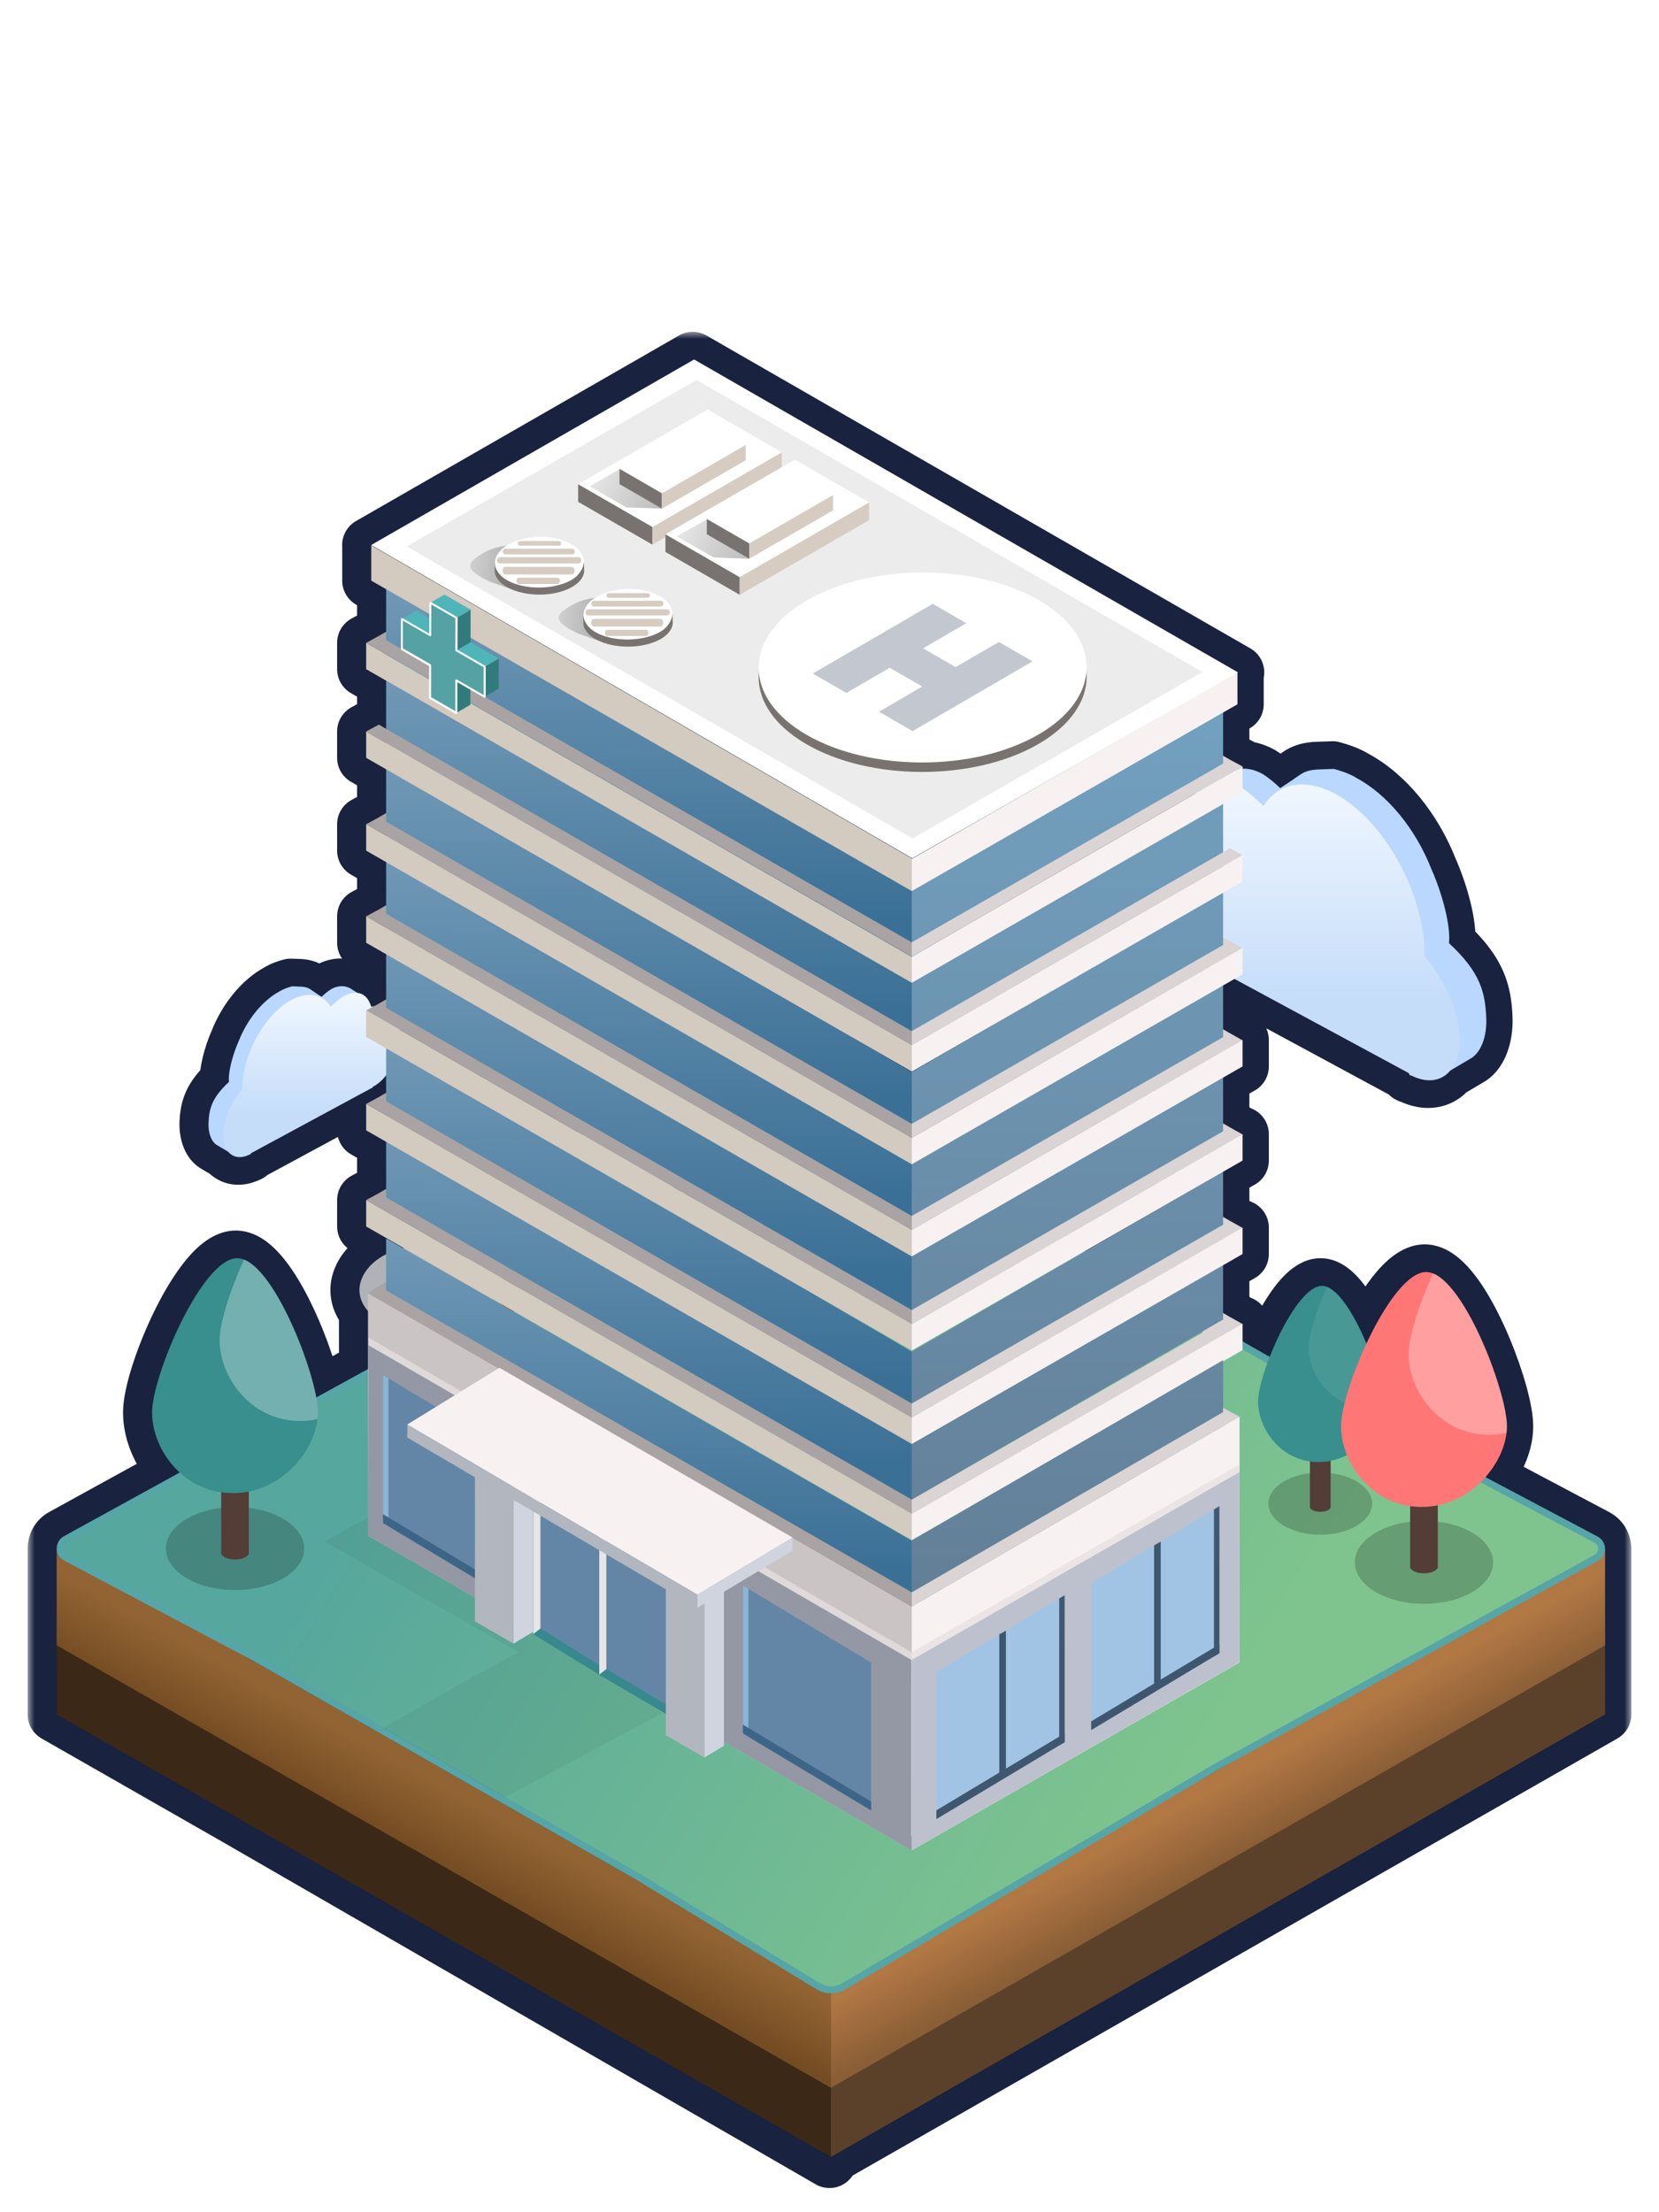 <svg width="120" height="160" viewBox="0 0 120 160" fill="none" xmlns="http://www.w3.org/2000/svg">
<g clip-path="url(#clip0_70_74904)">
<g filter="url(#filter0_d_70_74904)">
<mask id="path-1-outside-1_70_74904" maskUnits="userSpaceOnUse" x="2" y="21" width="116" height="135" fill="black">
<rect fill="white" x="2" y="21" width="116" height="135"/>
<path fill-rule="evenodd" clip-rule="evenodd" d="M50.106 23L89.446 45.63L89.408 45.651V47.939L88.371 48.534V51.66L88.863 51.944L89.778 52.436V52.593C90.233 52.582 90.72 52.699 91.213 52.971C91.762 53.31 92.132 53.655 92.502 54L92.502 54C92.502 54 93.377 53.433 93.901 53.056C94.425 52.68 94.962 52.661 95.498 52.643L96.034 52.624L96.392 52.611C96.935 52.772 97.478 52.932 98.026 53.27C100.216 54.447 102.27 56.882 103.449 59.884C104.227 61.647 104.844 63.953 104.709 65.211C106.93 67.282 107.337 68.7 107.406 70.666C107.456 72.097 106.957 73.189 106.254 73.571L104.807 74.428C104.176 75.181 103.162 75.376 102 74.794C102 74.794 101.822 74.8 101.815 74.621L89.193 67.802L88.371 68.274V71.444L88.863 71.728L89.756 72.232L89.778 72.219V72.244V74.129L88.371 74.937V78.253L88.863 78.538L89.759 79.04L89.778 79.029V79.05V80.939L88.371 81.747V85.012L88.863 85.297L89.756 85.797L89.778 85.784V85.809V87.699L88.371 88.506V91.965L88.863 92.25L89.756 92.75L89.778 92.737V92.762V94.016L91.74 95.137C92.692 92.702 94.275 90 95.519 90C95.641 90 95.766 90.026 95.891 90.076C96.012 90.124 96.134 90.193 96.257 90.281C97.134 90.912 98.046 92.517 98.738 94.173C99.998 91.476 101.683 89 103.059 89C103.222 89 103.388 89.035 103.555 89.101C103.716 89.165 103.879 89.257 104.042 89.374C106.38 91.056 108.9 97.92 108.9 100.15C108.9 100.311 108.89 100.474 108.87 100.64C108.741 101.715 108.201 102.872 107.35 103.835L115.463 108.133C115.813 108.318 115.99 108.659 115.995 109.003L116 109V113.746V114V116V120.669V121L60 153V153.25L17.146 128.512L4 121V120.923V116V114V109L4.005 109.003C3.999 108.654 4.171 108.301 4.523 108.107L12.898 103.503C11.618 102.334 10.9 100.657 10.9 99.15C10.9 96.496 14.511 88 17.059 88C17.222 88 17.388 88.035 17.555 88.101C17.679 88.15 17.803 88.216 17.928 88.297C19.995 89.636 22.239 95.174 22.779 98.07L26.521 96.012L26.516 91.82C25.765 90.975 25.652 89.863 26.448 88.82C26.485 88.769 26.527 88.719 26.57 88.669C26.903 88.282 27.337 87.962 27.829 87.715V86.574L29.056 87.279L29.105 87.268L26.385 85.705V83.794L27.297 83.3L27.296 83.299L27.829 82.992V79.582L26.385 78.752V76.841L27.297 76.347L27.296 76.346L27.829 76.039V74.779C27.545 75.139 27.216 75.432 26.86 75.61C26.857 75.709 26.758 75.705 26.758 75.705L18.05 80.41C18.046 80.508 17.948 80.504 17.948 80.504C17.311 80.824 16.755 80.717 16.409 80.303L15.615 79.834C15.229 79.624 14.955 79.025 14.983 78.24C15.021 77.161 15.244 76.383 16.462 75.247C16.388 74.557 16.727 73.292 17.154 72.325C17.8 70.678 18.927 69.343 20.128 68.697C20.43 68.511 20.727 68.423 21.025 68.335L21.221 68.342L21.515 68.353C21.81 68.363 22.104 68.373 22.391 68.579C22.679 68.786 23.159 69.097 23.159 69.097L23.159 69.097C23.362 68.908 23.565 68.719 23.866 68.533C24.367 68.256 24.857 68.273 25.243 68.483L25.743 68.807C26.222 68.86 26.576 69.206 26.741 69.793C26.802 69.79 26.863 69.789 26.922 69.791L27.297 69.588L27.296 69.587L27.829 69.279V66.017L26.385 65.186V63.272L27.297 62.782L27.296 62.781L27.829 62.474V59.354L26.385 58.523V56.613L27.297 56.119L27.296 56.118L27.829 55.809V52.641L26.385 51.81V49.904L27.3 49.408L27.829 49.713V46.229L26.385 45.399V43.493L27.297 42.999L27.296 42.997L27.829 42.69V39.614L26.754 38.996V36.444L65.851 59.086L65.851 59.12L74.076 54.403L65.884 59.078L26.75 36.418L50.106 23ZM71.17 71.448L65.851 74.528V74.537L62.741 72.715L65.851 74.503L71.17 71.448ZM82.951 84.859L78.363 87.493L78.382 87.504L82.951 84.859Z"/>
</mask>
<path fill-rule="evenodd" clip-rule="evenodd" d="M50.106 23L89.446 45.63L89.408 45.651V47.939L88.371 48.534V51.66L88.863 51.944L89.778 52.436V52.593C90.233 52.582 90.72 52.699 91.213 52.971C91.762 53.31 92.132 53.655 92.502 54L92.502 54C92.502 54 93.377 53.433 93.901 53.056C94.425 52.68 94.962 52.661 95.498 52.643L96.034 52.624L96.392 52.611C96.935 52.772 97.478 52.932 98.026 53.27C100.216 54.447 102.27 56.882 103.449 59.884C104.227 61.647 104.844 63.953 104.709 65.211C106.93 67.282 107.337 68.7 107.406 70.666C107.456 72.097 106.957 73.189 106.254 73.571L104.807 74.428C104.176 75.181 103.162 75.376 102 74.794C102 74.794 101.822 74.8 101.815 74.621L89.193 67.802L88.371 68.274V71.444L88.863 71.728L89.756 72.232L89.778 72.219V72.244V74.129L88.371 74.937V78.253L88.863 78.538L89.759 79.04L89.778 79.029V79.05V80.939L88.371 81.747V85.012L88.863 85.297L89.756 85.797L89.778 85.784V85.809V87.699L88.371 88.506V91.965L88.863 92.25L89.756 92.75L89.778 92.737V92.762V94.016L91.74 95.137C92.692 92.702 94.275 90 95.519 90C95.641 90 95.766 90.026 95.891 90.076C96.012 90.124 96.134 90.193 96.257 90.281C97.134 90.912 98.046 92.517 98.738 94.173C99.998 91.476 101.683 89 103.059 89C103.222 89 103.388 89.035 103.555 89.101C103.716 89.165 103.879 89.257 104.042 89.374C106.38 91.056 108.9 97.92 108.9 100.15C108.9 100.311 108.89 100.474 108.87 100.64C108.741 101.715 108.201 102.872 107.35 103.835L115.463 108.133C115.813 108.318 115.99 108.659 115.995 109.003L116 109V113.746V114V116V120.669V121L60 153V153.25L17.146 128.512L4 121V120.923V116V114V109L4.005 109.003C3.999 108.654 4.171 108.301 4.523 108.107L12.898 103.503C11.618 102.334 10.9 100.657 10.9 99.15C10.9 96.496 14.511 88 17.059 88C17.222 88 17.388 88.035 17.555 88.101C17.679 88.15 17.803 88.216 17.928 88.297C19.995 89.636 22.239 95.174 22.779 98.07L26.521 96.012L26.516 91.82C25.765 90.975 25.652 89.863 26.448 88.82C26.485 88.769 26.527 88.719 26.57 88.669C26.903 88.282 27.337 87.962 27.829 87.715V86.574L29.056 87.279L29.105 87.268L26.385 85.705V83.794L27.297 83.3L27.296 83.299L27.829 82.992V79.582L26.385 78.752V76.841L27.297 76.347L27.296 76.346L27.829 76.039V74.779C27.545 75.139 27.216 75.432 26.86 75.61C26.857 75.709 26.758 75.705 26.758 75.705L18.05 80.41C18.046 80.508 17.948 80.504 17.948 80.504C17.311 80.824 16.755 80.717 16.409 80.303L15.615 79.834C15.229 79.624 14.955 79.025 14.983 78.24C15.021 77.161 15.244 76.383 16.462 75.247C16.388 74.557 16.727 73.292 17.154 72.325C17.8 70.678 18.927 69.343 20.128 68.697C20.43 68.511 20.727 68.423 21.025 68.335L21.221 68.342L21.515 68.353C21.81 68.363 22.104 68.373 22.391 68.579C22.679 68.786 23.159 69.097 23.159 69.097L23.159 69.097C23.362 68.908 23.565 68.719 23.866 68.533C24.367 68.256 24.857 68.273 25.243 68.483L25.743 68.807C26.222 68.86 26.576 69.206 26.741 69.793C26.802 69.79 26.863 69.789 26.922 69.791L27.297 69.588L27.296 69.587L27.829 69.279V66.017L26.385 65.186V63.272L27.297 62.782L27.296 62.781L27.829 62.474V59.354L26.385 58.523V56.613L27.297 56.119L27.296 56.118L27.829 55.809V52.641L26.385 51.81V49.904L27.3 49.408L27.829 49.713V46.229L26.385 45.399V43.493L27.297 42.999L27.296 42.997L27.829 42.69V39.614L26.754 38.996V36.444L65.851 59.086L65.851 59.12L74.076 54.403L65.884 59.078L26.75 36.418L50.106 23ZM71.17 71.448L65.851 74.528V74.537L62.741 72.715L65.851 74.503L71.17 71.448ZM82.951 84.859L78.363 87.493L78.382 87.504L82.951 84.859Z" fill="#19223E"/>
<path d="M89.446 45.63L90.438 47.367C91.06 47.011 91.445 46.35 91.446 45.633C91.447 44.916 91.065 44.254 90.443 43.896L89.446 45.63ZM50.106 23L51.103 21.266C50.486 20.911 49.727 20.911 49.11 21.266L50.106 23ZM89.408 45.651L88.417 43.914C87.793 44.27 87.408 44.933 87.408 45.651H89.408ZM89.408 47.939L90.403 49.674C91.025 49.318 91.408 48.656 91.408 47.939H89.408ZM88.371 48.534L87.376 46.799C86.755 47.155 86.371 47.817 86.371 48.534H88.371ZM88.371 51.66H86.371C86.371 52.374 86.752 53.034 87.37 53.392L88.371 51.66ZM88.863 51.944L87.862 53.676C87.88 53.686 87.898 53.697 87.917 53.707L88.863 51.944ZM89.778 52.436H91.778C91.778 51.699 91.373 51.022 90.724 50.673L89.778 52.436ZM89.778 52.593H87.778C87.778 53.132 87.995 53.648 88.381 54.024C88.766 54.4 89.287 54.605 89.826 54.592L89.778 52.593ZM91.213 52.971L92.264 51.27C92.237 51.253 92.209 51.237 92.181 51.221L91.213 52.971ZM92.502 54L93.886 52.556C93.879 52.55 93.873 52.544 93.866 52.538L92.502 54ZM92.502 54L91.118 55.444C91.788 56.086 92.812 56.183 93.59 55.678L92.502 54ZM93.901 53.056L95.068 54.681L95.068 54.681L93.901 53.056ZM95.498 52.643L95.568 54.641L95.568 54.641L95.498 52.643ZM96.034 52.624L95.965 50.625L95.965 50.625L96.034 52.624ZM96.392 52.611L96.958 50.693C96.752 50.632 96.537 50.605 96.322 50.613L96.392 52.611ZM98.026 53.27L96.976 54.972C97.01 54.993 97.044 55.013 97.079 55.032L98.026 53.27ZM103.449 59.884L101.587 60.615C101.598 60.641 101.608 60.666 101.619 60.691L103.449 59.884ZM104.709 65.211L102.721 64.997C102.653 65.623 102.885 66.244 103.345 66.674L104.709 65.211ZM107.406 70.666L109.405 70.597L109.405 70.597L107.406 70.666ZM106.254 73.571L105.298 71.815C105.277 71.826 105.257 71.838 105.236 71.85L106.254 73.571ZM104.807 74.428L103.788 72.706C103.593 72.822 103.418 72.97 103.273 73.144L104.807 74.428ZM102 74.794L102.896 73.006C102.597 72.856 102.265 72.783 101.931 72.795L102 74.794ZM101.815 74.621L103.814 74.552C103.789 73.842 103.391 73.199 102.766 72.862L101.815 74.621ZM89.193 67.802L90.144 66.043C89.534 65.713 88.798 65.723 88.197 66.068L89.193 67.802ZM88.371 68.274L87.375 66.54C86.754 66.896 86.371 67.558 86.371 68.274H88.371ZM88.371 71.444H86.371C86.371 72.158 86.752 72.818 87.37 73.175L88.371 71.444ZM88.863 71.728L87.862 73.459C87.868 73.463 87.874 73.466 87.88 73.47L88.863 71.728ZM89.756 72.232L88.773 73.974C89.388 74.32 90.14 74.317 90.752 73.966L89.756 72.232ZM89.778 72.219H91.778C91.778 71.505 91.397 70.846 90.78 70.488C90.162 70.13 89.4 70.129 88.781 70.485L89.778 72.219ZM89.778 74.129L90.774 75.864C91.395 75.507 91.778 74.846 91.778 74.129H89.778ZM88.371 74.937L87.375 73.203C86.754 73.559 86.371 74.221 86.371 74.937H88.371ZM88.371 78.253H86.371C86.371 78.966 86.751 79.625 87.368 79.983L88.371 78.253ZM88.863 78.538L87.859 80.268C87.868 80.273 87.877 80.278 87.886 80.283L88.863 78.538ZM89.759 79.04L88.783 80.785C89.396 81.128 90.145 81.124 90.755 80.774L89.759 79.04ZM89.778 79.029H91.778C91.778 78.315 91.397 77.656 90.78 77.298C90.162 76.941 89.401 76.939 88.782 77.294L89.778 79.029ZM89.778 80.939L90.774 82.674C91.395 82.317 91.778 81.656 91.778 80.939H89.778ZM88.371 81.747L87.376 80.012C86.754 80.369 86.371 81.031 86.371 81.747H88.371ZM88.371 85.012H86.371C86.371 85.725 86.751 86.385 87.368 86.742L88.371 85.012ZM88.863 85.297L87.859 87.027C87.868 87.032 87.877 87.038 87.886 87.043L88.863 85.297ZM89.756 85.797L88.779 87.542C89.393 87.886 90.142 87.882 90.752 87.531L89.756 85.797ZM89.778 85.784H91.778C91.778 85.071 91.397 84.411 90.78 84.053C90.162 83.696 89.401 83.695 88.782 84.05L89.778 85.784ZM89.778 87.699L90.774 89.433C91.395 89.077 91.778 88.415 91.778 87.699H89.778ZM88.371 88.506L87.376 86.772C86.754 87.129 86.371 87.79 86.371 88.506H88.371ZM88.371 91.965H86.371C86.371 92.678 86.751 93.337 87.368 93.695L88.371 91.965ZM88.863 92.25L87.859 93.98C87.868 93.985 87.877 93.99 87.886 93.995L88.863 92.25ZM89.756 92.75L88.779 94.495C89.393 94.839 90.142 94.834 90.752 94.484L89.756 92.75ZM89.778 92.737H91.778C91.778 92.023 91.397 91.364 90.779 91.006C90.162 90.648 89.4 90.647 88.781 91.003L89.778 92.737ZM89.778 94.016H87.778C87.778 94.734 88.162 95.396 88.785 95.752L89.778 94.016ZM91.74 95.137L90.747 96.873C91.252 97.162 91.857 97.216 92.405 97.023C92.954 96.829 93.39 96.407 93.602 95.866L91.74 95.137ZM95.519 90L95.519 88L95.519 88L95.519 90ZM95.891 90.076L96.626 88.216L96.626 88.216L95.891 90.076ZM96.257 90.281L95.089 91.905L95.089 91.905L96.257 90.281ZM98.738 94.173L96.893 94.944C97.198 95.675 97.905 96.156 98.697 96.172C99.488 96.189 100.215 95.737 100.55 95.019L98.738 94.173ZM103.059 89L103.059 87L103.059 87L103.059 89ZM103.555 89.101L104.29 87.241L104.29 87.241L103.555 89.101ZM104.042 89.374L105.21 87.751L105.21 87.751L104.042 89.374ZM108.9 100.15L110.9 100.15L110.9 100.15L108.9 100.15ZM108.87 100.64L106.884 100.401L106.884 100.401L108.87 100.64ZM107.35 103.835L105.851 102.511C105.446 102.97 105.273 103.59 105.383 104.193C105.493 104.796 105.873 105.315 106.414 105.602L107.35 103.835ZM115.463 108.133L114.527 109.9L114.527 109.9L115.463 108.133ZM115.995 109.003L113.995 109.029C114.004 109.737 114.387 110.388 115.002 110.739C115.616 111.091 116.371 111.091 116.986 110.74L115.995 109.003ZM116 109H118C118 108.287 117.621 107.628 117.004 107.27C116.388 106.913 115.628 106.91 115.009 107.263L116 109ZM116 121L116.992 122.736C117.615 122.38 118 121.718 118 121H116ZM60 153L59.008 151.264C58.385 151.62 58 152.282 58 153H60ZM60 153.25L59 154.982C59.619 155.339 60.381 155.339 61 154.982C61.619 154.625 62 153.965 62 153.25H60ZM17.146 128.512L18.145 126.78L18.138 126.775L17.146 128.512ZM4 121H2C2 121.718 2.385 122.38 3.008 122.736L4 121ZM4 109L4.992 107.263C4.373 106.91 3.612 106.912 2.996 107.27C2.379 107.628 2 108.287 2 109H4ZM4.005 109.003L3.014 110.74C3.639 111.097 4.407 111.09 5.026 110.723C5.645 110.356 6.019 109.684 6.005 108.965L4.005 109.003ZM4.523 108.107L5.487 109.86L5.487 109.86L4.523 108.107ZM12.898 103.503L13.862 105.255C14.427 104.945 14.808 104.38 14.884 103.74C14.96 103.099 14.723 102.461 14.247 102.026L12.898 103.503ZM17.059 88L17.059 86L17.059 86L17.059 88ZM17.555 88.101L18.29 86.241L18.29 86.241L17.555 88.101ZM17.928 88.297L19.016 86.618L19.016 86.618L17.928 88.297ZM22.779 98.07L20.812 98.436C20.93 99.067 21.343 99.603 21.923 99.878C22.503 100.152 23.18 100.132 23.742 99.823L22.779 98.07ZM26.521 96.012L27.485 97.765C28.125 97.413 28.522 96.74 28.521 96.01L26.521 96.012ZM26.516 91.82L28.516 91.818C28.516 91.329 28.336 90.857 28.011 90.491L26.516 91.82ZM26.448 88.82L28.038 90.032C28.041 90.028 28.044 90.024 28.048 90.02L26.448 88.82ZM26.57 88.669L25.055 87.362C25.048 87.371 25.04 87.38 25.033 87.388L26.57 88.669ZM27.829 87.715L28.725 89.503C29.402 89.164 29.829 88.472 29.829 87.715H27.829ZM27.829 86.574L28.826 84.84C28.207 84.484 27.445 84.485 26.827 84.843C26.209 85.2 25.829 85.86 25.829 86.574H27.829ZM29.056 87.279L28.06 89.013C28.493 89.262 29.005 89.34 29.493 89.231L29.056 87.279ZM29.105 87.268L29.541 89.22C30.346 89.04 30.958 88.384 31.082 87.569C31.206 86.753 30.817 85.945 30.102 85.534L29.105 87.268ZM26.385 85.705H24.385C24.385 86.421 24.767 87.082 25.388 87.439L26.385 85.705ZM26.385 83.794L25.433 82.035C24.787 82.385 24.385 83.06 24.385 83.794H26.385ZM27.297 83.3L28.25 85.059C28.833 84.743 29.222 84.158 29.288 83.497C29.353 82.837 29.086 82.186 28.576 81.762L27.297 83.3ZM27.296 83.299L26.297 81.566C25.73 81.893 25.359 82.476 25.303 83.128C25.247 83.78 25.514 84.418 26.017 84.837L27.296 83.299ZM27.829 82.992L28.828 84.724C29.447 84.367 29.829 83.707 29.829 82.992H27.829ZM27.829 79.582H29.829C29.829 78.866 29.446 78.205 28.826 77.848L27.829 79.582ZM26.385 78.752H24.385C24.385 79.468 24.767 80.129 25.388 80.486L26.385 78.752ZM26.385 76.841L25.433 75.083C24.787 75.432 24.385 76.107 24.385 76.841H26.385ZM27.297 76.347L28.25 78.106C28.833 77.79 29.222 77.206 29.288 76.545C29.353 75.885 29.087 75.235 28.577 74.811L27.297 76.347ZM27.296 76.346L26.297 74.613C25.73 74.94 25.359 75.523 25.303 76.175C25.247 76.826 25.513 77.464 26.016 77.883L27.296 76.346ZM27.829 76.039L28.828 77.772C29.447 77.415 29.829 76.754 29.829 76.039H27.829ZM27.829 74.779H29.829C29.829 73.927 29.289 73.168 28.484 72.889C27.678 72.61 26.785 72.872 26.258 73.542L27.829 74.779ZM26.86 75.61L25.964 73.822C25.31 74.15 24.887 74.809 24.861 75.541L26.86 75.61ZM26.758 75.705L26.828 73.706C26.473 73.694 26.121 73.776 25.808 73.945L26.758 75.705ZM18.05 80.41L17.099 78.65C16.475 78.987 16.076 79.63 16.051 80.34L18.05 80.41ZM17.948 80.504L18.018 78.506C17.684 78.494 17.352 78.566 17.052 78.716L17.948 80.504ZM16.409 80.303L17.943 79.02C17.797 78.846 17.623 78.698 17.427 78.582L16.409 80.303ZM15.615 79.834L16.633 78.112C16.613 78.1 16.592 78.088 16.571 78.077L15.615 79.834ZM14.983 78.24L16.982 78.31L16.982 78.31L14.983 78.24ZM16.462 75.247L17.826 76.71C18.287 76.281 18.518 75.66 18.451 75.034L16.462 75.247ZM17.154 72.325L18.983 73.132C18.995 73.107 19.005 73.082 19.015 73.056L17.154 72.325ZM20.128 68.697L21.075 70.459C21.11 70.44 21.145 70.42 21.179 70.399L20.128 68.697ZM21.025 68.335L21.095 66.337C20.88 66.329 20.665 66.356 20.459 66.417L21.025 68.335ZM21.221 68.342L21.291 66.344L21.291 66.344L21.221 68.342ZM21.515 68.353L21.446 70.351L21.446 70.351L21.515 68.353ZM22.391 68.579L21.224 70.204L21.224 70.204L22.391 68.579ZM23.159 69.097L22.071 70.775C22.826 71.265 23.815 71.19 24.488 70.592L23.159 69.097ZM23.159 69.097L24.488 70.592C24.5 70.582 24.511 70.571 24.523 70.56L23.159 69.097ZM23.866 68.533L22.898 66.783C22.87 66.798 22.843 66.814 22.816 66.831L23.866 68.533ZM25.243 68.483L26.331 66.805C26.288 66.777 26.244 66.751 26.199 66.726L25.243 68.483ZM25.743 68.807L24.654 70.485C24.916 70.654 25.214 70.761 25.523 70.795L25.743 68.807ZM26.741 69.793L24.815 70.334C25.069 71.237 25.915 71.842 26.851 71.79L26.741 69.793ZM26.922 69.791L26.836 71.79C27.197 71.805 27.556 71.722 27.874 71.55L26.922 69.791ZM27.297 69.588L28.25 71.347C28.833 71.031 29.222 70.446 29.288 69.785C29.353 69.125 29.087 68.475 28.577 68.051L27.297 69.588ZM27.296 69.587L26.297 67.854C25.73 68.18 25.359 68.764 25.303 69.415C25.247 70.067 25.514 70.705 26.017 71.124L27.296 69.587ZM27.829 69.279L28.828 71.012C29.447 70.655 29.829 69.994 29.829 69.279H27.829ZM27.829 66.017H29.829C29.829 65.301 29.446 64.639 28.826 64.283L27.829 66.017ZM26.385 65.186H24.385C24.385 65.902 24.767 66.564 25.388 66.921L26.385 65.186ZM26.385 63.272L25.439 61.51C24.79 61.858 24.385 62.535 24.385 63.272H26.385ZM27.297 62.782L28.243 64.544C28.829 64.23 29.221 63.644 29.287 62.983C29.354 62.321 29.087 61.669 28.576 61.244L27.297 62.782ZM27.296 62.781L26.297 61.048C25.73 61.375 25.359 61.958 25.303 62.611C25.247 63.263 25.514 63.901 26.018 64.319L27.296 62.781ZM27.829 62.474L28.828 64.206C29.447 63.849 29.829 63.189 29.829 62.474H27.829ZM27.829 59.354H29.829C29.829 58.638 29.446 57.976 28.826 57.62L27.829 59.354ZM26.385 58.523H24.385C24.385 59.239 24.767 59.901 25.388 60.258L26.385 58.523ZM26.385 56.613L25.433 54.854C24.787 55.204 24.385 55.879 24.385 56.613H26.385ZM27.297 56.119L28.25 57.878C28.834 57.562 29.223 56.976 29.288 56.315C29.353 55.654 29.086 55.004 28.575 54.58L27.297 56.119ZM27.296 56.118L26.295 54.386C25.728 54.714 25.358 55.297 25.303 55.949C25.248 56.601 25.515 57.239 26.019 57.657L27.296 56.118ZM27.829 55.809L28.83 57.541C29.448 57.184 29.829 56.524 29.829 55.809H27.829ZM27.829 52.641H29.829C29.829 51.925 29.447 51.264 28.826 50.907L27.829 52.641ZM26.385 51.81H24.385C24.385 52.526 24.767 53.187 25.388 53.544L26.385 51.81ZM26.385 49.904L25.433 48.145C24.787 48.495 24.385 49.17 24.385 49.904H26.385ZM27.3 49.408L28.297 47.675C27.696 47.329 26.958 47.319 26.348 47.65L27.3 49.408ZM27.829 49.713L26.832 51.447C27.451 51.802 28.213 51.801 28.831 51.444C29.448 51.086 29.829 50.427 29.829 49.713H27.829ZM27.829 46.229H29.829C29.829 45.513 29.446 44.852 28.826 44.495L27.829 46.229ZM26.385 45.399H24.385C24.385 46.115 24.767 46.776 25.388 47.133L26.385 45.399ZM26.385 43.493L25.433 41.734C24.787 42.084 24.385 42.759 24.385 43.493H26.385ZM27.297 42.999L28.25 44.758C28.833 44.442 29.222 43.856 29.288 43.196C29.353 42.535 29.086 41.885 28.575 41.46L27.297 42.999ZM27.296 42.997L26.297 41.265C25.73 41.591 25.359 42.175 25.303 42.827C25.247 43.48 25.514 44.118 26.018 44.536L27.296 42.997ZM27.829 42.69L28.828 44.423C29.447 44.066 29.829 43.405 29.829 42.69H27.829ZM27.829 39.614H29.829C29.829 38.897 29.446 38.236 28.825 37.879L27.829 39.614ZM26.754 38.996H24.754C24.754 39.712 25.137 40.374 25.758 40.731L26.754 38.996ZM26.754 36.444L27.756 34.713C27.138 34.355 26.375 34.354 25.755 34.711C25.136 35.068 24.754 35.729 24.754 36.444H26.754ZM65.851 59.086L67.851 59.087C67.851 58.373 67.471 57.713 66.853 57.355L65.851 59.086ZM65.851 59.12L63.851 59.119C63.85 59.833 64.231 60.492 64.848 60.85C65.465 61.208 66.227 61.21 66.846 60.855L65.851 59.12ZM74.076 54.403L75.071 56.137C76.028 55.588 76.36 54.367 75.811 53.409C75.263 52.451 74.043 52.118 73.084 52.666L74.076 54.403ZM65.884 59.078L64.882 60.809C65.498 61.165 66.257 61.167 66.876 60.815L65.884 59.078ZM26.75 36.418L25.754 34.684C25.134 35.04 24.751 35.7 24.75 36.415C24.749 37.13 25.129 37.791 25.748 38.149L26.75 36.418ZM65.851 74.528L64.848 72.797C64.231 73.155 63.851 73.814 63.851 74.528H65.851ZM71.17 71.448L72.172 73.179C73.127 72.626 73.454 71.404 72.903 70.449C72.352 69.493 71.131 69.164 70.174 69.714L71.17 71.448ZM65.851 74.537L64.84 76.262C65.458 76.624 66.223 76.628 66.845 76.272C67.467 75.915 67.851 75.253 67.851 74.537H65.851ZM62.741 72.715L63.738 70.981C62.783 70.432 61.564 70.758 61.011 71.711C60.458 72.663 60.78 73.884 61.73 74.441L62.741 72.715ZM65.851 74.503L64.854 76.237C65.471 76.591 66.23 76.592 66.847 76.237L65.851 74.503ZM78.363 87.493L77.367 85.759C76.745 86.115 76.362 86.778 76.363 87.495C76.364 88.212 76.748 88.874 77.37 89.229L78.363 87.493ZM82.951 84.859L83.953 86.589C84.908 86.037 85.235 84.815 84.684 83.86C84.133 82.904 82.912 82.575 81.955 83.124L82.951 84.859ZM78.382 87.504L77.39 89.24C78.008 89.594 78.768 89.592 79.385 89.235L78.382 87.504ZM90.443 43.896L51.103 21.266L49.109 24.734L88.449 47.364L90.443 43.896ZM90.4 47.389L90.438 47.367L88.455 43.893L88.417 43.914L90.4 47.389ZM91.408 47.939V45.651H87.408V47.939H91.408ZM89.366 50.269L90.403 49.674L88.413 46.204L87.376 46.799L89.366 50.269ZM90.371 51.66V48.534H86.371V51.66H90.371ZM89.864 50.213L89.372 49.929L87.37 53.392L87.862 53.676L89.864 50.213ZM90.724 50.673L89.808 50.182L87.917 53.707L88.832 54.198L90.724 50.673ZM91.778 52.593V52.436H87.778V52.593H91.778ZM92.181 51.221C91.405 50.792 90.57 50.574 89.73 50.594L89.826 54.592C89.896 54.591 90.035 54.605 90.244 54.721L92.181 51.221ZM93.866 52.538C93.493 52.19 92.997 51.722 92.264 51.27L90.162 54.673C90.526 54.898 90.77 55.12 91.138 55.463L93.866 52.538ZM93.886 52.556L93.886 52.556L91.118 55.444L91.118 55.444L93.886 52.556ZM92.734 51.432C92.504 51.598 92.179 51.817 91.898 52.004C91.761 52.095 91.639 52.175 91.551 52.233C91.508 52.261 91.473 52.284 91.449 52.299C91.437 52.307 91.428 52.313 91.422 52.317C91.419 52.319 91.417 52.32 91.416 52.321C91.415 52.322 91.414 52.322 91.414 52.322C91.414 52.322 91.414 52.322 91.414 52.322C91.414 52.322 91.414 52.322 91.414 52.322C91.414 52.322 91.414 52.322 91.414 52.322C91.414 52.322 91.414 52.322 92.502 54C93.59 55.678 93.59 55.678 93.59 55.678C93.59 55.678 93.59 55.678 93.59 55.678C93.59 55.678 93.591 55.678 93.591 55.678C93.591 55.678 93.591 55.678 93.591 55.678C93.592 55.677 93.593 55.677 93.594 55.676C93.596 55.675 93.598 55.673 93.602 55.671C93.609 55.666 93.619 55.66 93.632 55.651C93.658 55.634 93.696 55.61 93.743 55.579C93.836 55.518 93.965 55.433 94.112 55.335C94.4 55.144 94.775 54.891 95.068 54.681L92.734 51.432ZM95.428 50.644C94.931 50.661 93.808 50.661 92.734 51.432L95.068 54.681C95.072 54.678 95.069 54.68 95.064 54.683C95.059 54.684 95.066 54.681 95.093 54.675C95.121 54.67 95.169 54.663 95.249 54.656C95.334 54.65 95.427 54.646 95.568 54.641L95.428 50.644ZM95.965 50.625L95.428 50.644L95.568 54.641L96.104 54.623L95.965 50.625ZM96.322 50.613L95.965 50.625L96.104 54.623L96.462 54.61L96.322 50.613ZM99.077 51.569C98.27 51.071 97.481 50.847 96.958 50.693L95.826 54.53C96.388 54.695 96.685 54.793 96.976 54.972L99.077 51.569ZM105.311 59.153C103.997 55.807 101.664 52.955 98.973 51.509L97.079 55.032C98.767 55.939 100.543 57.956 101.587 60.615L105.311 59.153ZM106.698 65.424C106.803 64.442 106.614 63.277 106.364 62.259C106.101 61.191 105.714 60.063 105.279 59.077L101.619 60.691C101.962 61.468 102.273 62.375 102.479 63.215C102.698 64.105 102.75 64.722 102.721 64.997L106.698 65.424ZM109.405 70.597C109.366 69.489 109.227 68.349 108.687 67.154C108.154 65.973 107.3 64.892 106.073 63.748L103.345 66.674C104.339 67.6 104.799 68.264 105.042 68.801C105.278 69.324 105.377 69.877 105.407 70.736L109.405 70.597ZM107.211 75.328C108.892 74.413 109.466 72.347 109.405 70.597L105.407 70.736C105.424 71.211 105.345 71.551 105.264 71.748C105.174 71.965 105.131 71.906 105.298 71.815L107.211 75.328ZM105.825 76.149L107.273 75.292L105.236 71.85L103.788 72.706L105.825 76.149ZM101.105 76.582C101.969 77.015 102.927 77.232 103.893 77.09C104.88 76.946 105.725 76.446 106.34 75.711L103.273 73.144C103.259 73.161 103.258 73.157 103.275 73.147C103.293 73.137 103.308 73.133 103.312 73.133C103.323 73.131 103.193 73.154 102.896 73.006L101.105 76.582ZM99.817 74.691C99.831 75.085 99.95 75.51 100.223 75.89C100.487 76.258 100.815 76.473 101.079 76.594C101.335 76.711 101.564 76.756 101.713 76.775C101.792 76.785 101.862 76.79 101.92 76.792C101.95 76.793 101.977 76.794 102.002 76.794C102.014 76.794 102.026 76.794 102.038 76.793C102.043 76.793 102.049 76.793 102.054 76.793C102.057 76.793 102.06 76.793 102.063 76.793C102.064 76.793 102.065 76.793 102.067 76.793C102.067 76.793 102.068 76.793 102.068 76.793C102.069 76.793 102.07 76.793 102 74.794C101.931 72.795 101.932 72.795 101.932 72.795C101.933 72.795 101.934 72.795 101.934 72.795C101.936 72.795 101.937 72.795 101.938 72.795C101.941 72.795 101.944 72.795 101.946 72.795C101.952 72.794 101.957 72.794 101.962 72.794C101.973 72.794 101.984 72.794 101.995 72.794C102.017 72.794 102.041 72.794 102.065 72.795C102.114 72.797 102.17 72.801 102.232 72.809C102.347 72.824 102.531 72.859 102.742 72.956C102.96 73.056 103.243 73.239 103.471 73.557C103.709 73.888 103.804 74.246 103.814 74.552L99.817 74.691ZM88.242 69.562L100.865 76.381L102.766 72.862L90.144 66.043L88.242 69.562ZM89.367 70.008L90.189 69.537L88.197 66.068L87.375 66.54L89.367 70.008ZM90.371 71.444V68.274H86.371V71.444H90.371ZM89.864 69.996L89.372 69.712L87.37 73.175L87.862 73.459L89.864 69.996ZM90.739 70.49L89.845 69.986L87.88 73.47L88.773 73.974L90.739 70.49ZM88.781 70.485L88.759 70.498L90.752 73.966L90.774 73.953L88.781 70.485ZM91.778 72.244V72.219H87.778V72.244H91.778ZM91.778 74.129V72.244H87.778V74.129H91.778ZM89.367 76.671L90.774 75.864L88.782 72.395L87.375 73.203L89.367 76.671ZM90.371 78.253V74.937H86.371V78.253H90.371ZM89.866 76.808L89.375 76.523L87.368 79.983L87.859 80.268L89.866 76.808ZM90.736 77.294L89.839 76.792L87.886 80.283L88.783 80.785L90.736 77.294ZM88.782 77.294L88.763 77.305L90.755 80.774L90.774 80.763L88.782 77.294ZM91.778 79.05V79.029H87.778V79.05H91.778ZM91.778 80.939V79.05H87.778V80.939H91.778ZM89.367 83.481L90.774 82.674L88.782 79.205L87.376 80.012L89.367 83.481ZM90.371 85.012V81.747H86.371V85.012H90.371ZM89.866 83.567L89.375 83.282L87.368 86.742L87.859 87.027L89.866 83.567ZM90.732 84.052L89.839 83.552L87.886 87.043L88.779 87.542L90.732 84.052ZM88.782 84.05L88.76 84.063L90.752 87.531L90.774 87.519L88.782 84.05ZM91.778 85.809V85.784H87.778V85.809H91.778ZM91.778 87.699V85.809H87.778V87.699H91.778ZM89.367 90.241L90.774 89.433L88.782 85.964L87.376 86.772L89.367 90.241ZM90.371 91.965V88.506H86.371V91.965H90.371ZM89.866 90.52L89.375 90.235L87.368 93.695L87.859 93.98L89.866 90.52ZM90.732 91.004L89.839 90.505L87.886 93.995L88.779 94.495L90.732 91.004ZM88.781 91.003L88.759 91.016L90.752 94.484L90.774 94.471L88.781 91.003ZM91.778 92.762V92.737H87.778V92.762H91.778ZM91.778 94.016V92.762H87.778V94.016H91.778ZM92.732 93.4L90.77 92.279L88.785 95.752L90.747 96.873L92.732 93.4ZM95.519 88C94.502 88 93.714 88.53 93.233 88.945C92.713 89.392 92.256 89.96 91.869 90.526C91.089 91.667 90.39 93.097 89.877 94.408L93.602 95.866C94.042 94.742 94.611 93.604 95.171 92.785C95.454 92.371 95.686 92.111 95.843 91.976C96.038 91.808 95.914 92 95.52 92L95.519 88ZM96.626 88.216C96.306 88.089 95.932 88 95.519 88V92C95.351 92 95.226 91.963 95.156 91.936L96.626 88.216ZM97.424 88.657C97.197 88.494 96.931 88.336 96.626 88.216L95.156 91.936C95.124 91.923 95.102 91.912 95.092 91.906C95.082 91.9 95.081 91.899 95.089 91.905L97.424 88.657ZM100.583 93.402C100.209 92.506 99.762 91.592 99.269 90.792C98.801 90.035 98.187 89.206 97.424 88.657L95.089 91.905C95.204 91.987 95.484 92.276 95.865 92.893C96.22 93.468 96.575 94.184 96.893 94.944L100.583 93.402ZM103.059 87C102.12 87 101.342 87.414 100.792 87.821C100.225 88.239 99.721 88.782 99.282 89.34C98.402 90.46 97.591 91.902 96.926 93.326L100.55 95.019C101.144 93.747 101.806 92.603 102.428 91.811C102.74 91.413 102.994 91.167 103.169 91.038C103.362 90.895 103.311 91 103.059 91L103.059 87ZM104.29 87.241C103.928 87.098 103.512 87 103.059 87V91C102.931 91 102.847 90.972 102.82 90.961L104.29 87.241ZM105.21 87.751C104.942 87.558 104.635 87.377 104.29 87.241L102.82 90.961C102.808 90.956 102.806 90.955 102.817 90.96C102.827 90.966 102.846 90.978 102.874 90.998L105.21 87.751ZM110.9 100.15C110.9 99.312 110.681 98.251 110.397 97.228C110.1 96.157 109.683 94.958 109.193 93.785C108.703 92.615 108.123 91.43 107.489 90.403C106.88 89.418 106.118 88.404 105.21 87.751L102.874 90.998C103.135 91.186 103.564 91.66 104.086 92.505C104.581 93.307 105.07 94.294 105.502 95.328C105.934 96.36 106.294 97.401 106.542 98.297C106.804 99.24 106.9 99.874 106.9 100.15L110.9 100.15ZM110.856 100.878C110.885 100.638 110.9 100.395 110.9 100.15H106.9C106.9 100.227 106.895 100.311 106.884 100.401L110.856 100.878ZM108.849 105.159C109.929 103.937 110.672 102.411 110.856 100.878L106.884 100.401C106.81 101.018 106.472 101.808 105.851 102.511L108.849 105.159ZM116.399 106.365L108.287 102.067L106.414 105.602L114.527 109.9L116.399 106.365ZM117.995 108.977C117.981 107.961 117.446 106.92 116.399 106.365L114.527 109.9C114.18 109.716 113.999 109.358 113.995 109.029L117.995 108.977ZM115.009 107.263L115.004 107.266L116.986 110.74L116.991 110.737L115.009 107.263ZM118 113.746V109H114V113.746H118ZM118 114V113.746H114V114H118ZM118 116V114H114V116H118ZM118 120.669V116H114V120.669H118ZM118 121V120.669H114V121H118ZM60.992 154.736L116.992 122.736L115.008 119.264L59.008 151.264L60.992 154.736ZM62 153.25V153H58V153.25H62ZM16.146 130.244L59 154.982L61 151.518L18.145 126.78L16.146 130.244ZM3.008 122.736L16.153 130.248L18.138 126.775L4.992 119.264L3.008 122.736ZM2 120.923V121H6V120.923H2ZM2 116V120.923H6V116H2ZM2 114V116H6V114H2ZM2 109V114H6V109H2ZM4.997 107.266L4.992 107.263L3.008 110.737L3.014 110.74L4.997 107.266ZM3.56 106.355C2.504 106.935 1.986 108.01 2.006 109.041L6.005 108.965C6.011 109.297 5.838 109.667 5.487 109.86L3.56 106.355ZM11.934 101.75L3.56 106.355L5.487 109.86L13.862 105.255L11.934 101.75ZM8.9 99.15C8.9 101.241 9.871 103.447 11.549 104.98L14.247 102.026C13.364 101.22 12.9 100.072 12.9 99.15H8.9ZM17.059 86C16.186 86 15.455 86.358 14.924 86.727C14.381 87.102 13.9 87.59 13.484 88.09C12.65 89.093 11.88 90.388 11.233 91.689C10.579 93.004 10.011 94.407 9.601 95.673C9.211 96.88 8.9 98.158 8.9 99.15H12.9C12.9 98.816 13.041 98.036 13.407 96.904C13.754 95.83 14.247 94.611 14.815 93.47C15.389 92.316 15.999 91.321 16.559 90.648C16.84 90.311 17.059 90.113 17.202 90.014C17.356 89.907 17.295 90 17.059 90L17.059 86ZM18.29 86.241C17.928 86.098 17.512 86 17.059 86V90C16.931 90 16.847 89.972 16.82 89.961L18.29 86.241ZM19.016 86.618C18.798 86.477 18.556 86.346 18.29 86.241L16.82 89.961C16.811 89.957 16.808 89.956 16.811 89.958C16.815 89.96 16.825 89.965 16.841 89.975L19.016 86.618ZM24.745 97.704C24.438 96.054 23.679 93.784 22.741 91.759C22.267 90.737 21.726 89.728 21.139 88.861C20.576 88.029 19.868 87.17 19.016 86.618L16.841 89.975C17.022 90.093 17.37 90.429 17.826 91.103C18.258 91.741 18.698 92.548 19.112 93.44C19.947 95.243 20.581 97.19 20.812 98.436L24.745 97.704ZM25.558 94.26L21.815 96.318L23.742 99.823L27.485 97.765L25.558 94.26ZM24.516 91.823L24.521 96.015L28.521 96.01L28.516 91.818L24.516 91.823ZM24.857 87.607C24.217 88.447 23.858 89.437 23.904 90.483C23.95 91.52 24.387 92.435 25.022 93.15L28.011 90.491C27.951 90.424 27.924 90.374 27.912 90.346C27.901 90.32 27.9 90.309 27.9 90.306C27.9 90.305 27.899 90.289 27.911 90.252C27.924 90.213 27.957 90.138 28.038 90.032L24.857 87.607ZM25.033 87.388C24.997 87.431 24.922 87.521 24.848 87.62L28.048 90.02C28.046 90.022 28.049 90.019 28.059 90.005C28.071 89.992 28.084 89.976 28.106 89.949L25.033 87.388ZM26.933 85.927C26.248 86.271 25.589 86.743 25.055 87.362L28.084 89.975C28.216 89.822 28.427 89.653 28.725 89.503L26.933 85.927ZM25.829 86.574V87.715H29.829V86.574H25.829ZM30.053 85.545L28.826 84.84L26.832 88.308L28.06 89.013L30.053 85.545ZM28.668 85.316L28.62 85.327L29.493 89.231L29.541 89.22L28.668 85.316ZM25.388 87.439L28.108 89.002L30.102 85.534L27.381 83.971L25.388 87.439ZM24.385 83.794V85.705H28.385V83.794H24.385ZM26.345 81.541L25.433 82.035L27.337 85.553L28.25 85.059L26.345 81.541ZM26.017 84.837L26.019 84.838L28.576 81.762L28.574 81.761L26.017 84.837ZM26.83 81.259L26.297 81.566L28.294 85.032L28.828 84.724L26.83 81.259ZM25.829 79.582V82.992H29.829V79.582H25.829ZM25.388 80.486L26.832 81.316L28.826 77.848L27.381 77.018L25.388 80.486ZM24.385 76.841V78.752H28.385V76.841H24.385ZM26.345 74.589L25.433 75.083L27.337 78.6L28.25 78.106L26.345 74.589ZM26.016 77.883L26.018 77.884L28.577 74.811L28.576 74.809L26.016 77.883ZM26.83 74.306L26.297 74.613L28.294 78.079L28.828 77.772L26.83 74.306ZM25.829 74.779V76.039H29.829V74.779H25.829ZM27.756 77.398C28.442 77.055 28.988 76.54 29.401 76.016L26.258 73.542C26.102 73.739 25.99 73.809 25.964 73.822L27.756 77.398ZM26.758 75.705C26.689 77.704 26.69 77.704 26.691 77.704C26.691 77.704 26.692 77.704 26.693 77.704C26.694 77.704 26.695 77.704 26.697 77.704C26.699 77.704 26.702 77.704 26.705 77.704C26.71 77.704 26.716 77.705 26.721 77.705C26.733 77.705 26.744 77.705 26.756 77.705C26.781 77.705 26.807 77.705 26.836 77.704C26.892 77.702 26.959 77.697 27.034 77.687C27.175 77.669 27.394 77.626 27.639 77.513C27.893 77.397 28.211 77.19 28.467 76.833C28.732 76.465 28.846 76.055 28.859 75.68L24.861 75.541C24.872 75.215 24.973 74.841 25.218 74.5C25.455 74.17 25.748 73.98 25.976 73.876C26.197 73.775 26.392 73.737 26.514 73.721C26.58 73.712 26.639 73.708 26.69 73.706C26.715 73.705 26.74 73.705 26.762 73.705C26.774 73.705 26.785 73.705 26.796 73.705C26.802 73.706 26.807 73.706 26.812 73.706C26.815 73.706 26.818 73.706 26.82 73.706C26.822 73.706 26.823 73.706 26.824 73.706C26.825 73.706 26.826 73.706 26.826 73.706C26.827 73.706 26.828 73.706 26.758 75.705ZM19 82.169L27.709 77.465L25.808 73.945L17.099 78.65L19 82.169ZM17.948 80.504C17.878 82.503 17.879 82.503 17.88 82.503C17.881 82.503 17.882 82.503 17.882 82.503C17.884 82.503 17.885 82.503 17.886 82.503C17.889 82.504 17.892 82.504 17.894 82.504C17.9 82.504 17.905 82.504 17.911 82.504C17.922 82.504 17.934 82.504 17.946 82.504C17.97 82.504 17.997 82.504 18.025 82.503C18.081 82.501 18.148 82.496 18.223 82.486C18.364 82.468 18.583 82.425 18.829 82.313C19.083 82.197 19.401 81.989 19.657 81.632C19.922 81.264 20.035 80.854 20.049 80.48L16.051 80.34C16.062 80.015 16.163 79.641 16.408 79.299C16.645 78.97 16.937 78.779 17.166 78.675C17.387 78.574 17.581 78.536 17.704 78.52C17.77 78.512 17.829 78.507 17.88 78.506C17.905 78.505 17.93 78.504 17.953 78.504C17.964 78.504 17.975 78.504 17.986 78.505C17.992 78.505 17.997 78.505 18.002 78.505C18.005 78.505 18.008 78.505 18.01 78.505C18.012 78.505 18.013 78.505 18.014 78.505C18.015 78.505 18.016 78.505 18.016 78.505C18.017 78.505 18.018 78.506 17.948 80.504ZM14.875 81.587C15.348 82.152 16.008 82.544 16.779 82.657C17.529 82.767 18.242 82.594 18.844 82.293L17.052 78.716C17.018 78.734 17.133 78.667 17.36 78.7C17.607 78.736 17.816 78.868 17.943 79.02L14.875 81.587ZM14.596 81.555L15.39 82.025L17.427 78.582L16.633 78.112L14.596 81.555ZM12.984 78.17C12.945 79.275 13.295 80.848 14.658 81.59L16.571 78.077C16.738 78.168 16.844 78.274 16.902 78.346C16.962 78.419 16.986 78.473 16.992 78.489C17.004 78.517 16.976 78.462 16.982 78.31L12.984 78.17ZM15.098 73.785C14.373 74.461 13.816 75.148 13.457 75.942C13.093 76.749 13.007 77.506 12.984 78.17L16.982 78.31C16.996 77.895 17.041 77.724 17.103 77.588C17.17 77.439 17.334 77.169 17.826 76.71L15.098 73.785ZM15.324 71.518C15.064 72.106 14.835 72.774 14.678 73.412C14.534 73.999 14.399 74.762 14.474 75.461L18.451 75.034C18.452 75.042 18.449 74.828 18.562 74.368C18.663 73.959 18.816 73.511 18.983 73.132L15.324 71.518ZM19.182 66.935C17.479 67.85 16.073 69.604 15.292 71.594L19.015 73.056C19.527 71.752 20.376 70.835 21.075 70.459L19.182 66.935ZM20.459 66.417C20.18 66.499 19.637 66.65 19.078 66.995L21.179 70.399C21.222 70.372 21.274 70.347 21.591 70.254L20.459 66.417ZM21.291 66.344L21.095 66.337L20.955 70.334L21.151 70.341L21.291 66.344ZM21.585 66.354L21.291 66.344L21.151 70.341L21.446 70.351L21.585 66.354ZM23.558 66.955C22.721 66.354 21.84 66.363 21.585 66.354L21.446 70.351C21.526 70.354 21.558 70.356 21.583 70.357C21.603 70.359 21.59 70.359 21.558 70.353C21.525 70.346 21.471 70.332 21.407 70.305C21.342 70.278 21.28 70.244 21.224 70.204L23.558 66.955ZM23.159 69.097C24.247 67.419 24.247 67.419 24.247 67.419C24.247 67.419 24.247 67.419 24.247 67.419C24.247 67.419 24.247 67.419 24.247 67.419C24.247 67.419 24.247 67.419 24.247 67.419C24.247 67.419 24.247 67.419 24.247 67.419C24.246 67.418 24.245 67.418 24.243 67.417C24.24 67.415 24.236 67.412 24.229 67.408C24.217 67.4 24.198 67.388 24.175 67.372C24.128 67.342 24.063 67.299 23.99 67.25C23.837 67.149 23.671 67.036 23.558 66.955L21.224 70.204C21.399 70.33 21.617 70.476 21.776 70.582C21.858 70.636 21.931 70.684 21.984 70.719C22.01 70.736 22.031 70.75 22.046 70.76C22.054 70.764 22.059 70.768 22.064 70.771C22.066 70.772 22.067 70.773 22.069 70.774C22.069 70.774 22.07 70.775 22.07 70.775C22.07 70.775 22.07 70.775 22.07 70.775C22.07 70.775 22.071 70.775 22.071 70.775C22.071 70.775 22.071 70.775 22.071 70.775C22.071 70.775 22.071 70.775 23.159 69.097ZM21.83 67.603L21.83 67.603L24.488 70.592L24.488 70.592L21.83 67.603ZM22.816 66.831C22.33 67.131 22 67.443 21.795 67.635L24.523 70.56C24.724 70.373 24.8 70.306 24.917 70.235L22.816 66.831ZM26.199 66.726C25.176 66.169 23.958 66.196 22.898 66.783L24.835 70.283C24.823 70.289 24.753 70.323 24.633 70.325C24.513 70.327 24.391 70.296 24.287 70.239L26.199 66.726ZM26.831 67.129L26.331 66.805L24.155 70.161L24.654 70.485L26.831 67.129ZM28.666 69.252C28.349 68.126 27.479 66.986 25.962 66.819L25.523 70.795C25.316 70.772 25.106 70.673 24.955 70.524C24.822 70.392 24.803 70.293 24.815 70.334L28.666 69.252ZM27.007 67.793C26.873 67.787 26.745 67.79 26.63 67.796L26.851 71.79C26.855 71.79 26.855 71.79 26.853 71.79C26.851 71.79 26.845 71.79 26.836 71.79L27.007 67.793ZM26.345 67.829L25.97 68.032L27.874 71.55L28.25 71.347L26.345 67.829ZM26.017 71.124L26.018 71.125L28.577 68.051L28.575 68.049L26.017 71.124ZM26.83 67.546L26.297 67.854L28.294 71.319L28.828 71.012L26.83 67.546ZM25.829 66.017V69.279H29.829V66.017H25.829ZM25.388 66.921L26.832 67.751L28.826 64.283L27.381 63.453L25.388 66.921ZM24.385 63.272V65.186H28.385V63.272H24.385ZM26.352 61.02L25.439 61.51L27.331 65.034L28.243 64.544L26.352 61.02ZM26.018 64.319L26.019 64.32L28.576 61.244L28.574 61.242L26.018 64.319ZM26.83 60.741L26.297 61.048L28.294 64.514L28.828 64.206L26.83 60.741ZM25.829 59.354V62.474H29.829V59.354H25.829ZM25.388 60.258L26.832 61.088L28.826 57.62L27.381 56.789L25.388 60.258ZM24.385 56.613V58.523H28.385V56.613H24.385ZM26.345 54.36L25.433 54.854L27.337 58.372L28.25 57.878L26.345 54.36ZM26.019 57.657L26.02 57.658L28.575 54.58L28.573 54.579L26.019 57.657ZM26.828 54.078L26.295 54.386L28.297 57.849L28.83 57.541L26.828 54.078ZM25.829 52.641V55.809H29.829V52.641H25.829ZM25.388 53.544L26.832 54.374L28.826 50.907L27.382 50.076L25.388 53.544ZM24.385 49.904V51.81H28.385V49.904H24.385ZM26.348 47.65L25.433 48.145L27.337 51.663L28.252 51.167L26.348 47.65ZM28.826 47.979L28.297 47.675L26.303 51.142L26.832 51.447L28.826 47.979ZM25.829 46.229V49.713H29.829V46.229H25.829ZM25.388 47.133L26.832 47.963L28.826 44.495L27.381 43.665L25.388 47.133ZM24.385 43.493V45.399H28.385V43.493H24.385ZM26.345 41.24L25.433 41.734L27.337 45.252L28.25 44.758L26.345 41.24ZM26.018 44.536L26.02 44.537L28.575 41.46L28.574 41.459L26.018 44.536ZM26.83 40.957L26.297 41.265L28.294 44.73L28.828 44.423L26.83 40.957ZM25.829 39.614V42.69H29.829V39.614H25.829ZM25.758 40.731L26.833 41.348L28.825 37.879L27.75 37.262L25.758 40.731ZM24.754 36.444V38.996H28.754V36.444H24.754ZM66.853 57.355L27.756 34.713L25.752 38.174L64.848 60.817L66.853 57.355ZM67.851 59.12L67.851 59.087L63.851 59.086L63.851 59.119L67.851 59.12ZM73.081 52.668L64.856 57.385L66.846 60.855L75.071 56.137L73.081 52.668ZM66.876 60.815L75.067 56.139L73.084 52.666L64.893 57.341L66.876 60.815ZM25.748 38.149L64.882 60.809L66.886 57.347L27.752 34.688L25.748 38.149ZM49.11 21.266L25.754 34.684L27.746 38.153L51.102 24.734L49.11 21.266ZM66.853 76.259L72.172 73.179L70.168 69.717L64.848 72.797L66.853 76.259ZM67.851 74.537V74.528H63.851V74.537H67.851ZM61.73 74.441L64.84 76.262L66.862 72.811L63.752 70.989L61.73 74.441ZM66.847 72.769L63.738 70.981L61.744 74.449L64.854 76.237L66.847 72.769ZM70.174 69.714L64.855 72.769L66.847 76.237L72.166 73.182L70.174 69.714ZM79.359 89.228L83.947 86.593L81.955 83.124L77.367 85.759L79.359 89.228ZM79.375 85.768L79.356 85.757L77.37 89.229L77.39 89.24L79.375 85.768ZM81.949 83.128L77.38 85.773L79.385 89.235L83.953 86.589L81.949 83.128Z" fill="#19223E" mask="url(#path-1-outside-1_70_74904)"/>
<path d="M4.1 114V121L60.1 153V146L4.1 114Z" fill="#3C2816"/>
<path d="M116.1 121L60.1 153V146L116.1 114V121Z" fill="#5B412A"/>
<path d="M4.1 109V116L60.1 148V141L4.1 109Z" fill="url(#paint0_linear_70_74904)"/>
<path d="M116.1 116L60.1 148V141L116.1 109V116Z" fill="url(#paint1_linear_70_74904)"/>
<path d="M101.976 101.217L101.976 101.217L101.983 101.221L115.446 108.354C115.973 108.633 115.979 109.386 115.456 109.674L87.98 124.781L87.98 124.781L87.973 124.785L61.004 140.677C60.448 141.004 59.758 141 59.207 140.665L46.23 132.786L46.23 132.786L46.224 132.783L32.224 124.783L18.224 116.783L18.224 116.783L18.217 116.779L4.754 109.646C4.227 109.367 4.221 108.614 4.744 108.326L32.221 93.219L32.221 93.219L32.224 93.217L58.736 78.068C59.581 77.585 60.619 77.585 61.464 78.068L73.976 85.217L87.976 93.217L101.976 101.217Z" fill="url(#paint2_linear_70_74904)" stroke="#56A5A7" stroke-width="0.5"/>
<path d="M15.083 78.24C15.055 79.025 15.329 79.624 15.715 79.834L16.773 80.46C16.773 80.46 27.844 72.793 27.892 71.42C27.892 71.42 27.909 70.929 27.821 70.632C28.021 70.54 28.319 70.453 28.319 70.453C28.126 70.348 27.551 69.935 27.26 69.826C26.871 69.715 26.178 69.887 25.978 69.978C25.988 69.684 25.901 69.386 25.809 69.186L26.303 69.106L25.343 68.483C24.957 68.273 24.467 68.256 23.966 68.533C23.665 68.719 23.462 68.908 23.259 69.097C23.259 69.097 22.779 68.786 22.491 68.579C22.204 68.373 21.91 68.363 21.615 68.353C21.517 68.349 21.419 68.346 21.321 68.342C21.223 68.339 21.223 68.339 21.125 68.335C20.827 68.423 20.53 68.511 20.228 68.697C19.027 69.343 17.9 70.678 17.254 72.325C16.827 73.292 16.488 74.557 16.562 75.247C15.344 76.383 15.12 77.161 15.083 78.24Z" fill="#BAD8FE"/>
<path d="M16.138 78.965C16.09 80.338 16.949 81.055 18.048 80.504C18.048 80.504 18.146 80.508 18.15 80.41L26.858 75.705C26.858 75.705 26.957 75.708 26.96 75.61C28.06 75.059 28.903 73.419 28.951 72.046C28.998 70.673 28.14 69.955 27.04 70.506C27.04 70.506 27.04 70.506 26.942 70.503C26.895 69.028 26.033 68.409 24.832 69.054C24.531 69.24 24.226 69.524 23.922 69.808C23.364 68.905 22.292 68.671 21.091 69.316C19.189 70.33 17.517 73.218 17.526 75.772C16.809 76.631 16.176 77.885 16.138 78.965Z" fill="url(#paint3_linear_70_74904)"/>
<path d="M107.506 70.666C107.556 72.097 107.057 73.189 106.354 73.571L104.425 74.713C104.425 74.713 84.244 60.737 84.157 58.234C84.157 58.234 84.125 57.34 84.285 56.797C83.922 56.631 83.379 56.471 83.379 56.471C83.73 56.279 84.778 55.527 85.308 55.329C86.017 55.126 87.281 55.439 87.645 55.606C87.627 55.069 87.787 54.527 87.953 54.163L87.053 54.015L88.803 52.88C89.506 52.497 90.4 52.466 91.313 52.971C91.862 53.31 92.232 53.655 92.602 54C92.602 54 93.477 53.433 94.001 53.056C94.525 52.68 95.062 52.661 95.598 52.643C95.777 52.636 95.956 52.63 96.135 52.624C96.313 52.618 96.313 52.618 96.492 52.611C97.035 52.772 97.577 52.932 98.126 53.27C100.316 54.447 102.37 56.882 103.549 59.884C104.327 61.647 104.944 63.953 104.809 65.211C107.03 67.282 107.437 68.7 107.506 70.666Z" fill="#BAD8FE"/>
<path d="M105.583 71.987C105.67 74.49 104.105 75.798 102.1 74.794C102.1 74.794 101.922 74.8 101.915 74.621L86.041 66.045C86.041 66.045 85.862 66.052 85.856 65.873C83.851 64.869 82.314 61.879 82.227 59.376C82.14 56.872 83.705 55.564 85.71 56.569C85.71 56.569 85.71 56.569 85.888 56.562C85.974 53.874 87.545 52.745 89.735 53.922C90.284 54.26 90.839 54.778 91.394 55.296C92.411 53.649 94.365 53.223 96.555 54.4C100.021 56.248 103.069 61.512 103.052 66.167C104.36 67.733 105.514 70.02 105.583 71.987Z" fill="url(#paint4_linear_70_74904)"/>
<g style="mix-blend-mode:multiply" opacity="0.79">
<path d="M41.381 84.189C43.052 84.882 45.198 84.458 46.457 83.265C47.843 83.845 49.875 84.689 50.017 84.731C50.114 84.747 50.257 84.672 50.353 84.567C50.441 84.466 50.483 84.336 50.416 84.218C50.341 84.18 49.564 83.861 48.657 83.484C48.666 83.265 48.682 82.921 48.695 82.526C48.821 82.489 48.951 82.447 49.077 82.388C49.468 82.216 49.786 81.981 50.017 81.712C50.475 81.179 50.593 80.519 50.248 79.978C49.728 79.159 48.359 78.907 47.192 79.419C47.045 79.487 46.906 79.562 46.776 79.642C46.478 79.335 46.084 79.075 45.601 78.874C43.804 78.13 41.251 78.668 40.038 80.074C39.996 80.125 39.954 80.175 39.916 80.225C38.757 81.745 39.525 83.412 41.39 84.185L41.381 84.189ZM48.09 83.248C47.679 83.081 47.267 82.912 46.898 82.757C46.948 82.69 46.999 82.614 47.041 82.547C47.368 82.644 47.738 82.677 48.111 82.64C48.103 82.862 48.095 83.072 48.09 83.248Z" fill="url(#paint5_linear_70_74904)"/>
</g>
<path d="M49.669 84.621C49.728 84.852 50.294 84.957 50.534 84.571C50.551 84.269 50.534 77.4 50.534 77.4L49.669 77.45C49.669 77.45 49.644 84.319 49.669 84.621Z" fill="#904C04"/>
<path d="M49.866 81.594C49.74 81.737 49.887 82.178 50.232 82.165C50.433 82.043 54.909 78.907 54.909 78.907L54.543 78.336C54.543 78.336 50.055 81.439 49.866 81.598V81.594Z" fill="#904C04"/>
<path d="M45.798 74.692C45.798 77.446 47.864 79.541 50.412 79.365C52.961 79.189 54.8 77.014 54.8 74.259C54.8 71.505 52.62 69.158 50.072 69.335C47.524 69.511 45.798 71.929 45.798 74.692Z" fill="url(#paint6_radial_70_74904)"/>
<path d="M51.252 77.522C50.483 78.865 50.886 80.591 52.154 81.38C53.426 82.169 55.081 81.712 55.849 80.368C56.617 79.025 56.214 77.295 54.946 76.51C53.674 75.721 52.02 76.174 51.252 77.522Z" fill="url(#paint7_radial_70_74904)"/>
<g style="mix-blend-mode:multiply" opacity="0.79">
<path d="M28.013 92.787C29.684 93.48 31.829 93.06 33.089 91.864C34.474 92.439 36.507 93.287 36.649 93.329C36.746 93.346 36.889 93.27 36.985 93.161C37.069 93.06 37.115 92.93 37.048 92.813C36.973 92.775 36.196 92.456 35.289 92.078C35.297 91.86 35.314 91.511 35.327 91.121C35.453 91.083 35.583 91.041 35.709 90.982C36.099 90.81 36.418 90.575 36.649 90.306C37.107 89.773 37.224 89.114 36.88 88.572C36.36 87.753 34.991 87.501 33.824 88.014C33.677 88.081 33.538 88.156 33.408 88.236C33.11 87.93 32.715 87.669 32.233 87.468C30.436 86.725 27.883 87.262 26.669 88.669C26.628 88.719 26.585 88.769 26.548 88.82C25.389 90.34 26.157 92.007 28.021 92.779L28.013 92.787ZM34.722 91.847C34.311 91.679 33.899 91.511 33.53 91.356C33.58 91.289 33.631 91.213 33.672 91.146C34 91.242 34.37 91.276 34.743 91.238C34.735 91.461 34.726 91.671 34.722 91.847Z" fill="url(#paint8_linear_70_74904)"/>
</g>
<path d="M39 115.5L48.1 120.8L36.5 127L27.7 122L33.35 118.75L37.5 116.5L23.5 108.5L27 106.5V108L39 115.5Z" fill="black" fill-opacity="0.05"/>
<path d="M36.301 93.22C36.36 93.451 36.927 93.556 37.166 93.169C37.183 92.867 37.166 85.994 37.166 85.994L36.301 86.045C36.301 86.045 36.276 92.913 36.301 93.216V93.22Z" fill="#904C04"/>
<path d="M36.502 90.193C36.377 90.335 36.523 90.776 36.868 90.764C37.069 90.638 41.545 87.501 41.545 87.501L41.18 86.93C41.18 86.93 36.691 90.033 36.502 90.193Z" fill="#904C04"/>
<path d="M32.434 83.286C32.434 86.04 34.495 88.135 37.048 87.959C39.597 87.783 41.435 85.608 41.435 82.854C41.435 80.1 39.257 77.753 36.708 77.933C34.16 78.109 32.434 80.528 32.434 83.286Z" fill="url(#paint9_radial_70_74904)"/>
<path d="M37.884 86.116C37.115 87.46 37.518 89.185 38.786 89.974C40.059 90.764 41.713 90.306 42.481 88.963C43.249 87.619 42.846 85.889 41.578 85.104C40.306 84.315 38.652 84.772 37.884 86.116Z" fill="url(#paint10_radial_70_74904)"/>
<path d="M88.963 92.25L86.733 90.957L87.027 93.854L88.963 92.25Z" fill="#DAD4D4"/>
<path d="M27.396 83.299L29.625 82.014L29.331 84.907L27.396 83.299Z" fill="#A9A3A3"/>
<path d="M65.951 100.713V105.483L27.929 83.63V78.44L65.951 100.713Z" fill="url(#paint11_linear_70_74904)"/>
<path d="M65.951 106.483L26.485 83.794L27.4 83.299L65.951 105.463V106.483Z" fill="#A9A3A3"/>
<path d="M88.471 87.673V92.434L65.951 105.479V100.709L88.471 87.669V87.673Z" fill="url(#paint12_linear_70_74904)"/>
<path d="M89.878 92.762L88.963 92.25L65.951 105.463V106.483L89.878 92.762Z" fill="#DAD4D4"/>
<path d="M65.951 108.389L26.485 85.705V83.794L65.951 106.483V108.389Z" fill="#D3CAC0"/>
<path d="M65.951 108.389L89.878 94.647V92.737L65.951 106.483V108.389Z" fill="#F7F1F1"/>
<path d="M88.963 85.297L86.733 84.004L87.027 86.905L88.963 85.297Z" fill="#DAD4D4"/>
<path d="M27.396 76.346L29.625 75.061L29.331 77.958L27.396 76.346Z" fill="#A9A3A3"/>
<path d="M65.951 94.761V99.526L27.929 77.677V72.488L65.951 94.761Z" fill="url(#paint13_linear_70_74904)"/>
<path d="M65.951 99.526L26.485 76.841L27.4 76.346L65.951 98.51V99.526Z" fill="#A9A3A3"/>
<path d="M88.471 81.72V86.486L65.951 99.526V94.761L88.471 81.72Z" fill="url(#paint14_linear_70_74904)"/>
<path d="M89.878 85.809L88.963 85.297L65.951 98.51V99.526L89.878 85.809Z" fill="#DAD4D4"/>
<path d="M65.951 101.436L26.485 78.752V76.842L65.951 99.526V101.436Z" fill="#D3CAC0"/>
<path d="M65.951 101.436L89.878 87.699V85.784L65.951 99.526V101.436Z" fill="#F7F1F1"/>
<path d="M88.963 78.538L86.733 77.245L87.027 80.146L88.963 78.538Z" fill="#DAD4D4"/>
<path d="M27.396 69.587L29.625 68.302L29.331 71.199L27.396 69.587Z" fill="#A9A3A3"/>
<path d="M65.951 87.001V91.766L27.929 69.913V64.728L65.951 87.001Z" fill="url(#paint15_linear_70_74904)"/>
<path d="M65.951 92.766L26.485 70.082L27.4 69.587L65.951 91.75V92.766Z" fill="#A9A3A3"/>
<path d="M88.471 73.961V79.722L65.951 92.766V87.001L88.471 73.961Z" fill="url(#paint16_linear_70_74904)"/>
<path d="M89.878 79.05L88.963 78.538L65.951 91.75V92.766L89.878 79.05Z" fill="#DAD4D4"/>
<path d="M65.951 94.677L26.485 71.992V70.082L65.951 92.766V94.677Z" fill="#D3CAC0"/>
<path d="M65.951 94.677L89.878 80.939V79.029L65.951 92.766V94.677Z" fill="#F7F1F1"/>
<path d="M88.963 71.728L86.733 70.439L87.027 73.336L88.963 71.728Z" fill="#DAD4D4"/>
<path d="M27.396 62.781L29.625 61.496L29.331 64.389L27.396 62.781Z" fill="#A9A3A3"/>
<path d="M65.951 81.195V85.965L27.929 64.112V58.922L65.951 81.195Z" fill="url(#paint17_linear_70_74904)"/>
<path d="M65.951 85.965L26.485 63.272L27.4 62.781L65.951 84.945V85.965Z" fill="#A9A3A3"/>
<path d="M88.471 68.151V72.916L65.951 85.961V81.191L88.471 68.151Z" fill="url(#paint18_linear_70_74904)"/>
<path d="M89.878 72.244L88.963 71.728L65.951 84.945V85.965L89.878 72.244Z" fill="#DAD4D4"/>
<path d="M65.951 87.871L26.485 65.186V63.272L65.951 85.965V87.871Z" fill="#D3CAC0"/>
<path d="M65.951 87.871L89.878 74.129V72.219L65.951 85.965V87.871Z" fill="#F7F1F1"/>
<path d="M88.963 65.065L86.733 63.776L87.027 66.673L88.963 65.065Z" fill="#DAD4D4"/>
<path d="M27.396 56.118L29.625 54.829L29.331 57.726L27.396 56.118Z" fill="#A9A3A3"/>
<path d="M65.951 74.532V79.298L27.929 57.449V52.264L65.951 74.537V74.532Z" fill="url(#paint19_linear_70_74904)"/>
<path d="M65.951 79.298L26.485 56.613L27.4 56.118L65.951 78.282V79.298Z" fill="#A9A3A3"/>
<path d="M88.471 61.488V66.253L65.951 79.293V74.528L88.471 61.488Z" fill="url(#paint20_linear_70_74904)"/>
<path d="M89.878 65.581L88.963 65.065L65.951 78.282V79.298L89.878 65.581Z" fill="#DAD4D4"/>
<path d="M65.951 81.208L26.485 58.523V56.613L65.951 79.298V81.208Z" fill="#D3CAC0"/>
<path d="M65.951 81.208L89.878 67.466V65.556L65.951 79.298V81.208Z" fill="#F7F1F1"/>
<path d="M65.951 68.067V72.832L27.929 50.979V46.214L65.951 68.067Z" fill="url(#paint21_linear_70_74904)"/>
<path d="M88.471 55.022V59.783L65.951 72.828V68.062L88.471 55.022Z" fill="url(#paint22_linear_70_74904)"/>
<path d="M88.963 99.106L86.733 97.813L87.027 100.714L88.963 99.106Z" fill="#DAD4D4"/>
<path d="M27.396 90.025L29.625 88.74L29.331 91.633L27.396 90.025Z" fill="#A9A3A3"/>
<path d="M65.942 130.83L26.636 108.074L26.615 90.529L65.951 112.491L65.942 130.83Z" fill="#CAC4C4"/>
<path d="M89.66 117.231L65.942 130.83L65.951 112.499L89.66 99.467V117.231Z" fill="#F7F1F1"/>
<path d="M65.951 108.423V113.192L27.929 91.196V86.574L65.951 108.427V108.423Z" fill="url(#paint23_linear_70_74904)"/>
<path d="M65.951 113.188L26.615 90.541L27.396 90.021L65.951 112.168V113.188Z" fill="#A9A3A3"/>
<path d="M88.471 95.378V100.143L65.951 113.188V108.418L88.471 95.374V95.378Z" fill="url(#paint24_linear_70_74904)"/>
<path d="M65.951 113.188L89.66 99.467L88.74 98.976L65.951 112.168V113.188Z" fill="#DAD4D4"/>
<path d="M65.951 72.593L26.485 49.904L27.4 49.409L65.951 71.577V72.593Z" fill="#A9A3A3"/>
<path d="M65.951 74.503L26.485 51.81V49.904L65.951 72.593V74.503Z" fill="#D3CAC0"/>
<path d="M65.951 72.593L89.878 58.847L88.963 58.355L65.951 71.577V72.593Z" fill="#DAD4D4"/>
<path d="M65.951 74.503L89.878 60.761V58.847L65.951 72.593V74.503Z" fill="#F7F1F1"/>
<path d="M65.951 68.084L26.485 45.399V43.493L65.951 66.181V68.084Z" fill="#D3CAC0"/>
<path d="M65.951 68.084L89.878 54.346V52.436L65.951 66.181V68.084Z" fill="#F7F1F1"/>
<path d="M88.963 51.944L86.733 50.656L87.027 53.553L88.963 51.944Z" fill="#DAD4D4"/>
<path d="M27.396 42.997L29.625 41.713L29.331 44.605L27.396 42.997Z" fill="#A9A3A3"/>
<path d="M65.951 61.437V66.207L27.929 44.349V39.588L65.951 61.437Z" fill="url(#paint25_linear_70_74904)"/>
<path d="M88.471 48.392V53.158L65.951 66.203V61.433L88.471 48.388V48.392Z" fill="url(#paint26_linear_70_74904)"/>
<path d="M65.951 66.181L26.485 43.493L27.4 42.997L65.951 65.157V66.181Z" fill="#A9A3A3"/>
<path d="M65.951 61.45L26.854 38.996V36.444L65.951 59.086V61.45Z" fill="#D3CAC0"/>
<path d="M65.951 66.182L89.878 52.436L88.963 51.944L65.951 65.157V66.182Z" fill="#DAD4D4"/>
<path d="M65.951 61.45L89.508 47.939V45.609L65.951 59.12V61.45Z" fill="#F7F1F1"/>
<path d="M50.206 23L89.546 45.63L65.984 59.078L26.85 36.418L50.206 23Z" fill="white"/>
<path d="M50.391 24.482L86.973 45.605L66.01 57.642L29.42 36.523L50.391 24.482Z" fill="#ECECEC"/>
<path style="mix-blend-mode:multiply" opacity="0.33" d="M34.983 36.981C35.642 36.603 36.507 36.418 37.359 36.423C37.422 36.423 37.489 36.414 37.552 36.414H37.615L37.666 36.427L37.876 36.448C37.876 36.448 37.892 36.448 37.901 36.448L41.096 36.784L40.411 37.968C40.55 38.53 40.243 39.131 39.483 39.572L37.292 39.718L35.331 39.03C35.281 39.001 35.243 38.971 35.193 38.946C35.1 38.904 35.004 38.866 34.92 38.82C33.681 38.102 33.706 37.72 34.983 36.981Z" fill="url(#paint27_linear_70_74904)"/>
<path d="M36.775 36.376C38.052 35.642 40.092 35.629 41.331 36.339C42.569 37.057 42.544 38.232 41.268 38.971C39.992 39.706 37.951 39.723 36.712 39.005C35.47 38.287 35.499 37.115 36.775 36.376Z" fill="#D6CCC2"/>
<path d="M36.775 36.376C38.052 35.642 40.092 35.629 41.331 36.339C42.569 37.057 42.544 38.232 41.268 38.971C39.992 39.706 37.951 39.723 36.712 39.005C35.47 38.287 35.499 37.115 36.775 36.376ZM40.428 36.133H37.619C37.527 36.133 37.451 36.209 37.451 36.301C37.451 36.393 37.527 36.469 37.619 36.469H40.428C40.52 36.469 40.596 36.393 40.596 36.301C40.596 36.209 40.52 36.133 40.428 36.133ZM41.373 36.683H36.578C36.461 36.683 36.368 36.775 36.368 36.893C36.368 37.01 36.461 37.099 36.578 37.099H41.373C41.486 37.099 41.583 37.006 41.583 36.893C41.583 36.779 41.49 36.683 41.373 36.683ZM37.523 39.236H40.336C40.428 39.236 40.504 39.135 40.504 39.009C40.504 38.883 40.432 38.782 40.336 38.782H37.523C37.426 38.782 37.355 38.883 37.355 39.009C37.355 39.135 37.426 39.236 37.523 39.236ZM36.561 38.551H41.356C41.474 38.551 41.566 38.425 41.566 38.274C41.566 38.123 41.474 37.997 41.356 37.997H36.561C36.444 37.997 36.351 38.123 36.351 38.274C36.351 38.425 36.444 38.551 36.561 38.551ZM36.171 37.749H41.822C41.948 37.749 42.049 37.648 42.049 37.523C42.049 37.397 41.948 37.296 41.822 37.296H36.171C36.045 37.296 35.944 37.397 35.944 37.523C35.944 37.648 36.045 37.749 36.171 37.749Z" fill="white"/>
<path d="M35.789 37.678V38.245C35.776 38.698 36.091 39.147 36.729 39.492C37.997 40.176 40.046 40.176 41.31 39.492C41.935 39.16 42.25 38.715 42.254 38.278L42.238 37.602C42.229 38.043 41.919 38.639 41.293 38.975C40.029 39.655 37.993 39.676 36.729 38.996C36.091 38.656 35.78 38.136 35.789 37.682V37.678Z" fill="#787371"/>
<path d="M65.925 129.776L26.657 107.02V93.74L65.925 116.496V129.776Z" fill="#DFD9D9"/>
<path d="M65.942 130.83L26.636 108.074L26.657 94.299L65.926 117.055L65.942 130.83Z" fill="#9497A4"/>
<path d="M89.655 116.194L65.921 129.797V116.509L89.655 102.91V116.194Z" fill="#EAE4E4"/>
<path d="M89.655 117.214L65.942 130.83L65.921 117.072L89.655 103.473V117.214Z" fill="#BDC0CD"/>
<path d="M47.192 35.121L56.554 29.718L51.18 26.615L41.818 32.023L47.192 35.121Z" fill="white"/>
<path d="M41.818 33.295L47.192 36.393V35.121L41.818 32.023V33.295Z" fill="#787371"/>
<path d="M47.192 36.393L56.554 30.994V29.718L47.192 35.121V36.393Z" fill="#D6CCC2"/>
<path style="mix-blend-mode:multiply" opacity="0.33" d="M47.099 30.604L47.855 33.786L45.307 33.698L42.645 32.169L46.663 29.894L47.099 30.604Z" fill="url(#paint28_linear_70_74904)"/>
<path d="M47.88 32.682L53.943 29.18L50.874 27.408L44.811 30.91L47.88 32.682Z" fill="white"/>
<path d="M44.811 32.014L47.88 33.786V32.682L44.811 30.91V32.014Z" fill="#787371"/>
<path d="M47.88 33.786L53.943 30.284V29.18L47.88 32.682V33.786Z" fill="#D6CCC2"/>
<path d="M53.506 38.749L62.865 33.341L57.491 30.242L48.132 35.646L53.506 38.749Z" fill="white"/>
<path d="M48.132 36.918L53.506 40.021V38.749L48.132 35.646V36.918Z" fill="#787371"/>
<path d="M53.506 40.021L62.865 34.617V33.341L53.506 38.748V40.021Z" fill="#D6CCC2"/>
<path style="mix-blend-mode:multiply" opacity="0.33" d="M53.414 34.223L54.17 37.409L51.621 37.321L48.955 35.793L52.977 33.517L53.414 34.223Z" fill="url(#paint29_linear_70_74904)"/>
<path d="M54.195 36.305L60.258 32.803L57.188 31.032L51.126 34.538L54.195 36.305Z" fill="white"/>
<path d="M51.126 35.638L54.195 37.409V36.305L51.126 34.538V35.638Z" fill="#787371"/>
<path d="M54.195 37.409L60.258 33.912V32.803L54.195 36.305V37.409Z" fill="#D6CCC2"/>
<path style="mix-blend-mode:multiply" opacity="0.33" d="M41.389 40.751C42.053 40.369 42.913 40.189 43.766 40.193C43.829 40.193 43.896 40.184 43.959 40.184H44.022L44.072 40.193L44.282 40.214C44.282 40.214 44.299 40.214 44.312 40.214L47.502 40.55L46.818 41.734C46.957 42.292 46.65 42.892 45.89 43.333L43.699 43.484L41.738 42.792C41.688 42.762 41.65 42.733 41.604 42.708C41.507 42.666 41.415 42.628 41.327 42.582C40.088 41.864 40.113 41.482 41.389 40.747V40.751Z" fill="url(#paint30_linear_70_74904)"/>
<path d="M43.182 40.142C44.459 39.408 46.495 39.391 47.738 40.109C48.98 40.823 48.951 42.002 47.675 42.741C46.398 43.476 44.358 43.493 43.119 42.775C41.881 42.057 41.906 40.881 43.182 40.142Z" fill="#D6CCC2"/>
<path d="M43.182 40.142C44.459 39.408 46.495 39.391 47.738 40.109C48.98 40.823 48.951 42.002 47.675 42.741C46.398 43.476 44.358 43.493 43.119 42.775C41.881 42.057 41.906 40.881 43.182 40.142ZM46.835 39.899H44.022C43.93 39.899 43.854 39.979 43.854 40.067C43.854 40.155 43.93 40.235 44.022 40.235H46.835C46.931 40.235 47.003 40.159 47.003 40.067C47.003 39.974 46.931 39.899 46.835 39.899ZM47.78 40.449H42.981C42.863 40.449 42.771 40.541 42.771 40.659C42.771 40.776 42.863 40.869 42.981 40.869H47.78C47.897 40.869 47.989 40.776 47.989 40.659C47.989 40.541 47.897 40.449 47.78 40.449ZM43.925 43.002H46.734C46.831 43.002 46.906 42.901 46.906 42.775C46.906 42.649 46.831 42.548 46.734 42.548H43.925C43.833 42.548 43.758 42.649 43.758 42.775C43.758 42.901 43.833 43.002 43.925 43.002ZM42.968 42.317H47.763C47.876 42.317 47.973 42.191 47.973 42.036C47.973 41.881 47.88 41.759 47.763 41.759H42.968C42.851 41.759 42.758 41.885 42.758 42.036C42.758 42.187 42.851 42.317 42.968 42.317ZM42.578 41.515H48.229C48.355 41.515 48.456 41.415 48.456 41.293C48.456 41.167 48.355 41.066 48.229 41.066H42.578C42.452 41.066 42.351 41.167 42.351 41.293C42.351 41.415 42.452 41.515 42.578 41.515Z" fill="white"/>
<path d="M42.196 41.444V42.011C42.183 42.46 42.498 42.913 43.136 43.258C44.4 43.938 46.449 43.938 47.717 43.258C48.338 42.922 48.657 42.481 48.661 42.04L48.645 41.364C48.636 41.805 48.325 42.397 47.7 42.733C46.436 43.413 44.4 43.434 43.136 42.758C42.498 42.414 42.187 41.893 42.196 41.444Z" fill="#787371"/>
<path d="M58.377 41.1C53.729 43.783 53.704 48.132 58.322 50.819C62.94 53.502 70.451 53.502 75.099 50.819C79.747 48.136 79.772 43.787 75.154 41.1C70.535 38.417 63.024 38.417 58.377 41.1Z" fill="#787371"/>
<path d="M58.377 40.415C53.729 43.098 53.704 47.448 58.322 50.135C62.94 52.818 70.451 52.818 75.099 50.135C79.747 47.452 79.772 43.102 75.154 40.415C70.535 37.733 63.024 37.733 58.377 40.415Z" fill="white"/>
<path d="M74.683 44.836L66.01 49.879L63.578 48.477L66.711 46.654L64.355 45.294L61.223 47.116L58.792 45.714L67.471 40.671L69.897 42.074L66.769 43.892L69.121 45.252L72.253 43.434L74.683 44.836Z" fill="#C3C7CF"/>
<path d="M88.203 105.941V116.568L78.928 122.131V111.513L88.203 105.941Z" fill="#A1C4E4"/>
<path d="M87.808 116.794L88.203 116.568V105.941L87.808 106.168V116.794Z" fill="url(#paint31_linear_70_74904)"/>
<path d="M83.958 108.498L83.479 108.771V119.179L83.958 118.91V108.498Z" fill="url(#paint32_linear_70_74904)"/>
<path d="M78.928 122.131L88.203 116.568V115.93L78.928 121.497V122.131Z" fill="url(#paint33_linear_70_74904)"/>
<path d="M77.01 112.378V123.004L67.731 128.567V117.949L77.01 112.378Z" fill="#A1C4E4"/>
<path d="M76.615 123.235L77.01 123.004V112.378L76.615 112.609V123.235Z" fill="url(#paint34_linear_70_74904)"/>
<path d="M72.761 114.939L72.282 115.207V125.615L72.761 125.347V114.939Z" fill="url(#paint35_linear_70_74904)"/>
<path d="M67.731 128.567L77.01 123.004V122.366L67.731 127.933V128.567Z" fill="url(#paint36_linear_70_74904)"/>
<path d="M63.012 117.248V127.937L53.737 122.374V111.676L63.012 117.248Z" fill="#6486A6"/>
<path d="M54.132 122.605L53.737 122.374V111.676L54.132 111.907V122.605Z" fill="#8BB5D4"/>
<path d="M63.012 127.937L53.737 122.374V121.736L63.012 127.303V127.937Z" fill="#3D6587"/>
<path d="M36.981 102.028V112.718L27.706 107.155V96.457L36.981 102.028Z" fill="#6486A6"/>
<path d="M28.101 107.386L27.707 107.155V96.457L28.101 96.688V107.386Z" fill="#8BB5D4"/>
<path d="M36.981 112.718L27.706 107.155V106.517L36.981 112.084V112.718Z" fill="#3D6587"/>
<path d="M39.013 105.396L39.001 114.767L43.585 117.617L43.59 108.116L39.013 105.396Z" fill="#6486A6"/>
<path d="M39.089 114.767V114.779L38.539 115.186L43.556 118.251V117.563L39.089 114.767Z" fill="#37898E"/>
<path d="M39.089 106.008V105.412L39.076 105.391L38.572 105.106V115.186L39.089 114.779V114.767V106.008Z" fill="#E6E6E6"/>
<path d="M43.782 108.326L43.774 117.701L48.359 120.38V111.047L43.782 108.326Z" fill="#6486A6"/>
<path d="M43.858 117.697V117.71L43.312 118.117L48.359 121.064V120.38L43.858 117.697Z" fill="#37898E"/>
<path d="M43.858 108.939V108.343L43.85 108.326L43.346 108.041V118.117L43.858 117.71V117.697V108.939Z" fill="#E6E6E6"/>
<path d="M52.364 123.264L50.949 124.117V112.772L52.364 111.912V123.264Z" fill="#D0D4DE"/>
<path d="M50.95 124.117L48.162 122.504V111.164L50.95 112.772V124.117Z" fill="#B2B6BE"/>
<path d="M38.555 115.027L37.141 115.879V104.535L38.555 103.674V115.027Z" fill="#D0D4DE"/>
<path d="M37.141 115.879L34.353 114.267V102.927L37.141 104.535V115.879Z" fill="#B2B6BE"/>
<path d="M29.457 100.03L36.124 95.924L57.327 108.2L50.454 112.34L29.457 100.03Z" fill="#F7F1F1"/>
<path d="M57.327 108.2V109.145L50.441 113.289V112.344L57.327 108.2Z" fill="#D0D4DE"/>
<path d="M29.457 100.97L29.47 100.038L50.446 112.34L50.441 113.284L29.457 100.97Z" fill="#B2B6BE"/>
<path d="M33.006 48.565L34.022 47.973L34.027 45.622L33.011 46.214L33.006 48.565Z" fill="#317B7D"/>
<path d="M31.125 42.943L32.141 42.355L30.097 41.171L29.076 41.763L31.125 42.943Z" fill="#4FB5B8"/>
<path d="M35.059 47.394L36.075 46.802L36.08 44.627L35.064 45.219L35.059 47.394Z" fill="#317B7D"/>
<path d="M35.064 45.219L36.08 44.627L34.035 43.447L33.019 44.039L35.064 45.219Z" fill="#4FB5B8"/>
<path d="M33.019 44.039L34.035 43.447L34.043 41.096L33.023 41.684L33.019 44.039Z" fill="#317B7D"/>
<path d="M33.023 41.684L34.043 41.096L32.15 40L31.134 40.592L33.023 41.684Z" fill="#4FB5B8"/>
<path d="M31.134 40.592L31.125 42.943L29.076 41.763L29.072 43.938L31.121 45.118L31.113 47.469L33.006 48.565L33.01 46.214L35.059 47.394L35.063 45.219L33.019 44.039L33.023 41.684L31.134 40.592Z" fill="#55A2A4"/>
<path d="M33.006 48.636C33.006 48.636 33.032 48.636 33.044 48.628C33.065 48.615 33.078 48.59 33.078 48.565V46.34L35.022 47.461C35.043 47.473 35.072 47.473 35.093 47.461C35.114 47.448 35.131 47.423 35.131 47.398V45.223C35.135 45.198 35.122 45.172 35.101 45.16L33.09 44.001L33.099 41.692C33.099 41.667 33.086 41.642 33.061 41.629L31.167 40.537C31.146 40.525 31.117 40.525 31.096 40.537C31.075 40.55 31.058 40.575 31.058 40.6L31.05 42.83L29.11 41.709C29.089 41.696 29.06 41.696 29.039 41.709C29.018 41.721 29.001 41.747 29.001 41.772V43.947C28.997 43.972 29.009 43.997 29.03 44.01L31.041 45.172L31.033 47.482C31.033 47.507 31.046 47.532 31.071 47.545L32.964 48.636C32.964 48.636 32.985 48.645 32.998 48.645L33.006 48.636ZM33.011 46.138C33.011 46.138 32.985 46.138 32.973 46.147C32.952 46.159 32.935 46.184 32.935 46.21V48.435L31.18 47.423V45.114C31.184 45.089 31.172 45.063 31.151 45.051L29.14 43.892V41.885L31.083 43.006C31.104 43.019 31.134 43.019 31.155 43.006C31.176 42.993 31.188 42.968 31.188 42.943L31.197 40.718L32.943 41.726L32.935 44.035C32.935 44.06 32.948 44.085 32.973 44.098L34.984 45.257V47.268L33.04 46.147C33.027 46.142 33.019 46.138 33.006 46.138H33.011Z" fill="white"/>
<g filter="url(#filter1_f_70_74904)">
<ellipse cx="17" cy="109" rx="5" ry="3" fill="black" fill-opacity="0.2"/>
</g>
<path d="M16 104.188C16 104.188 16.454 103.788 17 103.788C17.546 103.788 18 104.188 18 104.188V109.388C18 109.388 17.818 109.788 17 109.788C16.182 109.788 16 109.388 16 109.388V104.188Z" fill="#533D36"/>
<path d="M11 99.15C11 96.496 14.611 88 17.159 88C19.708 88 23 96.602 23 99.15C23 101.699 20.451 104.991 16.841 104.991C13.23 104.991 11 101.805 11 99.15Z" fill="#388F8D"/>
<path fill-rule="evenodd" clip-rule="evenodd" d="M17.655 88.101C16.617 90.357 15.885 92.737 15.885 93.933C15.885 96.587 18.115 99.773 21.726 99.773C22.157 99.773 22.572 99.726 22.97 99.639C22.99 99.474 23 99.311 23 99.15C23 96.764 20.115 89.073 17.655 88.101Z" fill="white" fill-opacity="0.3"/>
<g filter="url(#filter2_f_70_74904)">
<ellipse cx="95.5" cy="105.75" rx="3.75" ry="2.25" fill="black" fill-opacity="0.2"/>
</g>
<path d="M94.75 102.141C94.75 102.141 95.091 101.841 95.5 101.841C95.909 101.841 96.25 102.141 96.25 102.141V106.041C96.25 106.041 96.114 106.341 95.5 106.341C94.886 106.341 94.75 106.041 94.75 106.041V102.141Z" fill="#533D36"/>
<path d="M91 98.363C91 96.372 93.708 90 95.62 90C97.531 90 100 96.451 100 98.363C100 100.274 98.088 102.743 95.38 102.743C92.673 102.743 91 100.354 91 98.363Z" fill="#388F8D"/>
<path fill-rule="evenodd" clip-rule="evenodd" d="M95.992 90.076C95.213 91.767 94.664 93.553 94.664 94.45C94.664 96.441 96.336 98.83 99.044 98.83C99.367 98.83 99.679 98.795 99.978 98.73C99.993 98.606 100 98.483 100 98.363C100 96.573 97.836 90.805 95.992 90.076Z" fill="white" fill-opacity="0.08"/>
<g filter="url(#filter3_f_70_74904)">
<ellipse cx="103" cy="110" rx="5" ry="3" fill="black" fill-opacity="0.2"/>
</g>
<path d="M102 105.188C102 105.188 102.455 104.788 103 104.788C103.545 104.788 104 105.188 104 105.188V110.388C104 110.388 103.818 110.788 103 110.788C102.182 110.788 102 110.388 102 110.388V105.188Z" fill="#533D36"/>
<path d="M97 100.15C97 97.496 100.611 89 103.159 89C105.708 89 109 97.602 109 100.15C109 102.699 106.451 105.991 102.841 105.991C99.23 105.991 97 102.805 97 100.15Z" fill="#FF7676"/>
<path fill-rule="evenodd" clip-rule="evenodd" d="M103.655 89.101C102.617 91.357 101.885 93.737 101.885 94.933C101.885 97.587 104.115 100.773 107.726 100.773C108.156 100.773 108.572 100.726 108.97 100.64C108.99 100.474 109 100.311 109 100.15C109 97.764 106.115 90.073 103.655 89.101Z" fill="white" fill-opacity="0.3"/>
</g>
</g>
<defs>
<filter id="filter0_d_70_74904" x="-2" y="20" width="124" height="142.25" filterUnits="userSpaceOnUse" color-interpolation-filters="sRGB">
<feFlood flood-opacity="0" result="BackgroundImageFix"/>
<feColorMatrix in="SourceAlpha" type="matrix" values="0 0 0 0 0 0 0 0 0 0 0 0 0 0 0 0 0 0 127 0" result="hardAlpha"/>
<feOffset dy="3"/>
<feGaussianBlur stdDeviation="2"/>
<feComposite in2="hardAlpha" operator="out"/>
<feColorMatrix type="matrix" values="0 0 0 0 0 0 0 0 0 0 0 0 0 0 0 0 0 0 0.15 0"/>
<feBlend mode="normal" in2="BackgroundImageFix" result="effect1_dropShadow_70_74904"/>
<feBlend mode="normal" in="SourceGraphic" in2="effect1_dropShadow_70_74904" result="shape"/>
</filter>
<filter id="filter1_f_70_74904" x="11" y="105" width="12" height="8" filterUnits="userSpaceOnUse" color-interpolation-filters="sRGB">
<feFlood flood-opacity="0" result="BackgroundImageFix"/>
<feBlend mode="normal" in="SourceGraphic" in2="BackgroundImageFix" result="shape"/>
<feGaussianBlur stdDeviation="0.5" result="effect1_foregroundBlur_70_74904"/>
</filter>
<filter id="filter2_f_70_74904" x="90.75" y="102.5" width="9.5" height="6.5" filterUnits="userSpaceOnUse" color-interpolation-filters="sRGB">
<feFlood flood-opacity="0" result="BackgroundImageFix"/>
<feBlend mode="normal" in="SourceGraphic" in2="BackgroundImageFix" result="shape"/>
<feGaussianBlur stdDeviation="0.5" result="effect1_foregroundBlur_70_74904"/>
</filter>
<filter id="filter3_f_70_74904" x="97" y="106" width="12" height="8" filterUnits="userSpaceOnUse" color-interpolation-filters="sRGB">
<feFlood flood-opacity="0" result="BackgroundImageFix"/>
<feBlend mode="normal" in="SourceGraphic" in2="BackgroundImageFix" result="shape"/>
<feGaussianBlur stdDeviation="0.5" result="effect1_foregroundBlur_70_74904"/>
</filter>
<linearGradient id="paint0_linear_70_74904" x1="34.6" y1="127.5" x2="32.1" y2="132" gradientUnits="userSpaceOnUse">
<stop stop-color="#936433"/>
<stop offset="1" stop-color="#744C23"/>
</linearGradient>
<linearGradient id="paint1_linear_70_74904" x1="85.6" y1="127.5" x2="88.1" y2="132" gradientUnits="userSpaceOnUse">
<stop stop-color="#B27844"/>
<stop offset="1" stop-color="#8A5E36"/>
</linearGradient>
<linearGradient id="paint2_linear_70_74904" x1="86.6" y1="124.5" x2="34.1" y2="92" gradientUnits="userSpaceOnUse">
<stop stop-color="#7FC48E"/>
<stop offset="1" stop-color="#56A79D"/>
</linearGradient>
<linearGradient id="paint3_linear_70_74904" x1="22.492" y1="69.097" x2="22.492" y2="77.6" gradientUnits="userSpaceOnUse">
<stop stop-color="#EFF6FF"/>
<stop offset="1" stop-color="#C5DDF9"/>
</linearGradient>
<linearGradient id="paint4_linear_70_74904" x1="94" y1="54" x2="94" y2="69.5" gradientUnits="userSpaceOnUse">
<stop stop-color="#EFF6FF"/>
<stop offset="1" stop-color="#C5DDF9"/>
</linearGradient>
<linearGradient id="paint5_linear_70_74904" x1="46.62" y1="79.346" x2="61.542" y2="85.125" gradientUnits="userSpaceOnUse">
<stop stop-color="#D8D8D8"/>
<stop offset="0.93" stop-color="#6F7072"/>
</linearGradient>
<radialGradient id="paint6_radial_70_74904" cx="0" cy="0" r="1" gradientUnits="userSpaceOnUse" gradientTransform="translate(56.913 70.523) rotate(176.04) scale(12.465 13.504)">
<stop stop-color="#7EB832"/>
<stop offset="0.1" stop-color="#76B22D"/>
<stop offset="0.24" stop-color="#61A320"/>
<stop offset="0.42" stop-color="#3E8C0B"/>
<stop offset="0.5" stop-color="#2C7F00"/>
<stop offset="1" stop-color="#1A6100"/>
</radialGradient>
<radialGradient id="paint7_radial_70_74904" cx="0" cy="0" r="1" gradientUnits="userSpaceOnUse" gradientTransform="translate(64.327 83.513) rotate(-148.22) scale(7.384 7.665)">
<stop stop-color="#7EB832"/>
<stop offset="0.1" stop-color="#76B22D"/>
<stop offset="0.24" stop-color="#61A320"/>
<stop offset="0.42" stop-color="#3E8C0B"/>
<stop offset="0.5" stop-color="#2C7F00"/>
<stop offset="1" stop-color="#1A6100"/>
</radialGradient>
<linearGradient id="paint8_linear_70_74904" x1="33.841" y1="87.912" x2="48.762" y2="93.686" gradientUnits="userSpaceOnUse">
<stop stop-color="#D8D8D8"/>
<stop offset="0.93" stop-color="#6F7072"/>
</linearGradient>
<radialGradient id="paint9_radial_70_74904" cx="0" cy="0" r="1" gradientUnits="userSpaceOnUse" gradientTransform="translate(44.112 79.11) rotate(176.04) scale(12.465 13.504)">
<stop stop-color="#7EB832"/>
<stop offset="0.1" stop-color="#76B22D"/>
<stop offset="0.24" stop-color="#61A320"/>
<stop offset="0.42" stop-color="#3E8C0B"/>
<stop offset="0.5" stop-color="#2C7F00"/>
<stop offset="1" stop-color="#1A6100"/>
</radialGradient>
<radialGradient id="paint10_radial_70_74904" cx="0" cy="0" r="1" gradientUnits="userSpaceOnUse" gradientTransform="translate(50.562 91.852) rotate(-148.22) scale(7.384 7.665)">
<stop stop-color="#7EB832"/>
<stop offset="0.1" stop-color="#76B22D"/>
<stop offset="0.24" stop-color="#61A320"/>
<stop offset="0.42" stop-color="#3E8C0B"/>
<stop offset="0.5" stop-color="#2C7F00"/>
<stop offset="1" stop-color="#1A6100"/>
</radialGradient>
<linearGradient id="paint11_linear_70_74904" x1="118.751" y1="28.198" x2="118.318" y2="103.005" gradientUnits="userSpaceOnUse">
<stop stop-color="#E0EEF8"/>
<stop offset="1" stop-color="#3B7096"/>
</linearGradient>
<linearGradient id="paint12_linear_70_74904" x1="77.211" y1="39" x2="77.211" y2="122.856" gradientUnits="userSpaceOnUse">
<stop stop-color="#74A5C5"/>
<stop offset="0.98" stop-color="#617A91"/>
</linearGradient>
<linearGradient id="paint13_linear_70_74904" x1="118.751" y1="22.253" x2="118.318" y2="97.048" gradientUnits="userSpaceOnUse">
<stop stop-color="#E0EEF8"/>
<stop offset="1" stop-color="#3B7096"/>
</linearGradient>
<linearGradient id="paint14_linear_70_74904" x1="118.751" y1="39.995" x2="118.331" y2="123.856" gradientUnits="userSpaceOnUse">
<stop stop-color="#74A5C5"/>
<stop offset="0.98" stop-color="#617A91"/>
</linearGradient>
<linearGradient id="paint15_linear_70_74904" x1="118.751" y1="14.494" x2="118.318" y2="89.288" gradientUnits="userSpaceOnUse">
<stop stop-color="#E0EEF8"/>
<stop offset="1" stop-color="#3B7096"/>
</linearGradient>
<linearGradient id="paint16_linear_70_74904" x1="118.751" y1="39.004" x2="118.331" y2="122.852" gradientUnits="userSpaceOnUse">
<stop stop-color="#74A5C5"/>
<stop offset="0.98" stop-color="#617A91"/>
</linearGradient>
<linearGradient id="paint17_linear_70_74904" x1="118.751" y1="8.68" x2="118.318" y2="83.487" gradientUnits="userSpaceOnUse">
<stop stop-color="#E0EEF8"/>
<stop offset="1" stop-color="#3B7096"/>
</linearGradient>
<linearGradient id="paint18_linear_70_74904" x1="118.751" y1="39.995" x2="118.331" y2="123.861" gradientUnits="userSpaceOnUse">
<stop stop-color="#74A5C5"/>
<stop offset="0.98" stop-color="#617A91"/>
</linearGradient>
<linearGradient id="paint19_linear_70_74904" x1="118.751" y1="2.037" x2="118.318" y2="76.82" gradientUnits="userSpaceOnUse">
<stop stop-color="#E0EEF8"/>
<stop offset="1" stop-color="#3B7096"/>
</linearGradient>
<linearGradient id="paint20_linear_70_74904" x1="118.751" y1="40" x2="118.331" y2="123.852" gradientUnits="userSpaceOnUse">
<stop stop-color="#74A5C5"/>
<stop offset="0.98" stop-color="#617A91"/>
</linearGradient>
<linearGradient id="paint21_linear_70_74904" x1="118.751" y1="-3.241" x2="118.331" y2="70.393" gradientUnits="userSpaceOnUse">
<stop stop-color="#E0EEF8"/>
<stop offset="1" stop-color="#3B7096"/>
</linearGradient>
<linearGradient id="paint22_linear_70_74904" x1="118.751" y1="40.004" x2="118.331" y2="123.848" gradientUnits="userSpaceOnUse">
<stop stop-color="#74A5C5"/>
<stop offset="0.98" stop-color="#617A91"/>
</linearGradient>
<linearGradient id="paint23_linear_70_74904" x1="118.751" y1="37.12" x2="118.331" y2="110.753" gradientUnits="userSpaceOnUse">
<stop stop-color="#E0EEF8"/>
<stop offset="1" stop-color="#3B7096"/>
</linearGradient>
<linearGradient id="paint24_linear_70_74904" x1="118.751" y1="40" x2="118.331" y2="123.856" gradientUnits="userSpaceOnUse">
<stop stop-color="#74A5C5"/>
<stop offset="0.98" stop-color="#617A91"/>
</linearGradient>
<linearGradient id="paint25_linear_70_74904" x1="118.751" y1="-9.866" x2="118.331" y2="63.767" gradientUnits="userSpaceOnUse">
<stop stop-color="#E0EEF8"/>
<stop offset="1" stop-color="#3B7096"/>
</linearGradient>
<linearGradient id="paint26_linear_70_74904" x1="118.751" y1="40" x2="118.331" y2="123.856" gradientUnits="userSpaceOnUse">
<stop stop-color="#74A5C5"/>
<stop offset="0.98" stop-color="#617A91"/>
</linearGradient>
<linearGradient id="paint27_linear_70_74904" x1="37.032" y1="38.031" x2="32.43" y2="37.602" gradientUnits="userSpaceOnUse">
<stop stop-color="#333333"/>
<stop offset="1" stop-color="#CCCCCC"/>
</linearGradient>
<linearGradient id="paint28_linear_70_74904" x1="48.279" y1="32.913" x2="42.477" y2="30.091" gradientUnits="userSpaceOnUse">
<stop stop-color="#333333"/>
<stop offset="1" stop-color="#CCCCCC"/>
</linearGradient>
<linearGradient id="paint29_linear_70_74904" x1="54.594" y1="36.536" x2="48.791" y2="33.719" gradientUnits="userSpaceOnUse">
<stop stop-color="#333333"/>
<stop offset="1" stop-color="#CCCCCC"/>
</linearGradient>
<linearGradient id="paint30_linear_70_74904" x1="43.438" y1="41.801" x2="38.837" y2="41.373" gradientUnits="userSpaceOnUse">
<stop stop-color="#333333"/>
<stop offset="1" stop-color="#CCCCCC"/>
</linearGradient>
<linearGradient id="paint31_linear_70_74904" x1="88.005" y1="17.865" x2="88.005" y2="112.768" gradientUnits="userSpaceOnUse">
<stop stop-color="#5182A2"/>
<stop offset="0.98" stop-color="#3E576E"/>
</linearGradient>
<linearGradient id="paint32_linear_70_74904" x1="83.719" y1="12.063" x2="83.719" y2="109.157" gradientUnits="userSpaceOnUse">
<stop stop-color="#5182A2"/>
<stop offset="0.98" stop-color="#3E576E"/>
</linearGradient>
<linearGradient id="paint33_linear_70_74904" x1="83.567" y1="75.897" x2="83.567" y2="115.132" gradientUnits="userSpaceOnUse">
<stop stop-color="#5182A2"/>
<stop offset="0.98" stop-color="#3E576E"/>
</linearGradient>
<linearGradient id="paint34_linear_70_74904" x1="76.812" y1="24.306" x2="76.812" y2="119.204" gradientUnits="userSpaceOnUse">
<stop stop-color="#5182A2"/>
<stop offset="0.98" stop-color="#3E576E"/>
</linearGradient>
<linearGradient id="paint35_linear_70_74904" x1="72.521" y1="18.499" x2="72.521" y2="115.598" gradientUnits="userSpaceOnUse">
<stop stop-color="#5182A2"/>
<stop offset="0.98" stop-color="#3E576E"/>
</linearGradient>
<linearGradient id="paint36_linear_70_74904" x1="72.37" y1="82.337" x2="72.37" y2="121.568" gradientUnits="userSpaceOnUse">
<stop stop-color="#5182A2"/>
<stop offset="0.98" stop-color="#3E576E"/>
</linearGradient>
<clipPath id="clip0_70_74904">
<rect width="120" height="160" fill="white"/>
</clipPath>
</defs>
</svg>
